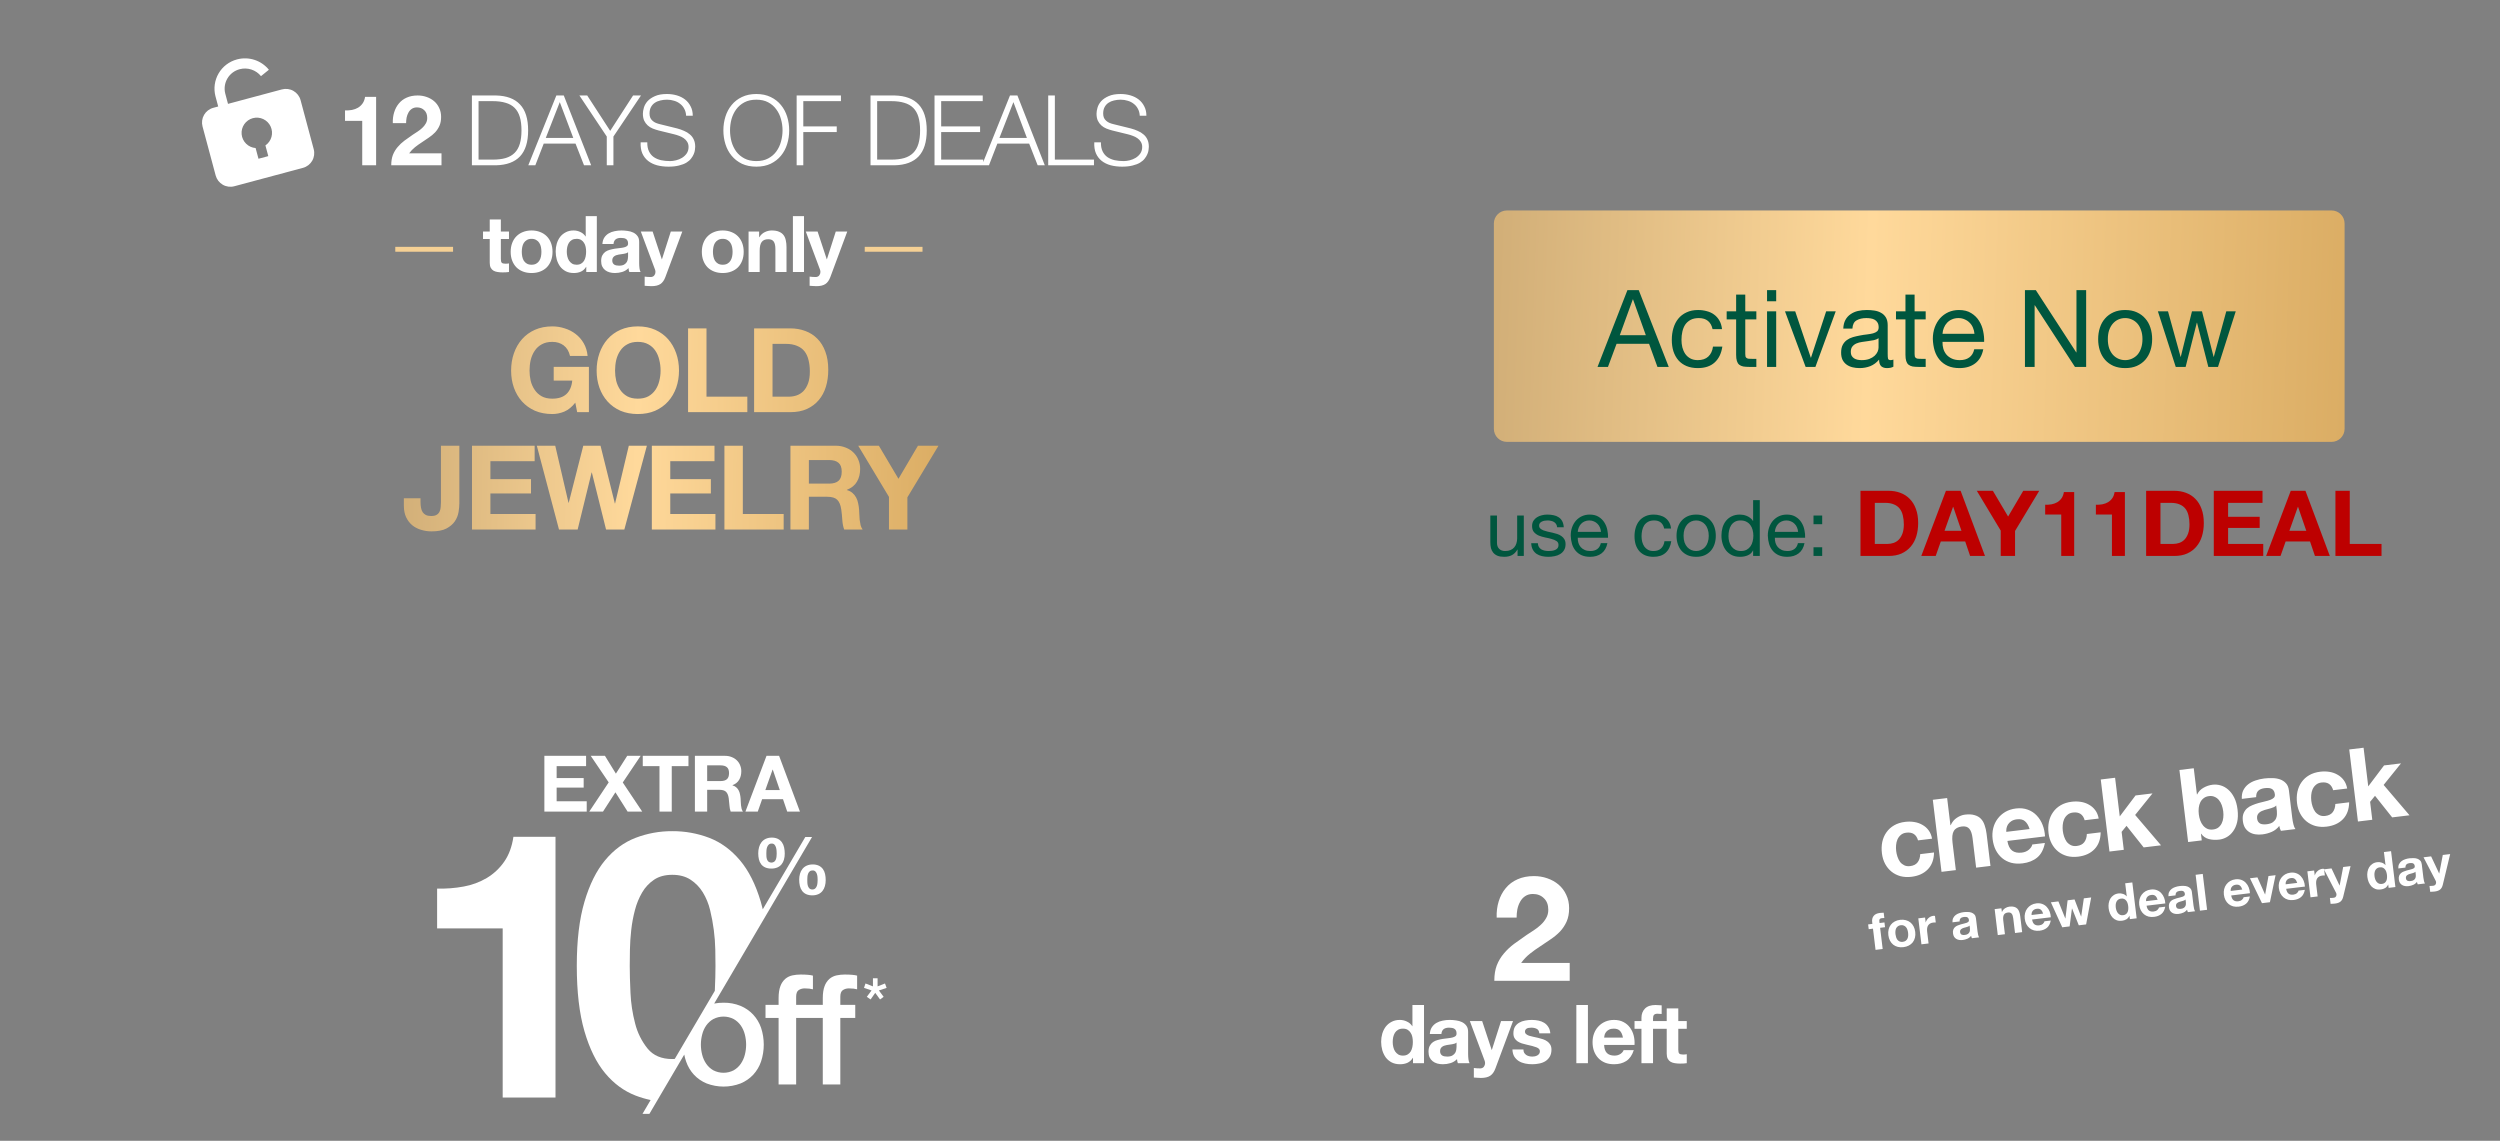 <svg width="767" height="350" viewBox="0 0 767 350" fill="none" xmlns="http://www.w3.org/2000/svg">
<rect x="0" y="0" width="767" height="350" fill="#808080" stroke="none"/>
<path d="M86.498 27.431L69.952 31.865L69.111 28.722C68.708 27.151 68.942 25.485 69.761 24.085C70.58 22.685 71.918 21.665 73.485 21.245L73.551 21.227C74.728 20.918 75.969 20.954 77.125 21.332C78.282 21.71 79.305 22.414 80.071 23.359L82.493 21.401C81.35 19.989 79.823 18.938 78.096 18.372C76.37 17.807 74.517 17.753 72.76 18.215L72.668 18.24C70.311 18.874 68.3 20.412 67.069 22.52C65.839 24.628 65.489 27.136 66.094 29.5L66.944 32.671L65.44 33.074C64.243 33.394 63.223 34.177 62.603 35.25C61.984 36.323 61.816 37.599 62.137 38.795L66.167 53.837C66.488 55.034 67.271 56.054 68.344 56.674C69.417 57.293 70.692 57.461 71.888 57.14L92.947 51.498C94.144 51.177 95.164 50.394 95.784 49.321C96.403 48.248 96.571 46.973 96.25 45.776L92.22 30.735C91.899 29.538 91.116 28.517 90.043 27.898C88.97 27.278 87.695 27.11 86.498 27.431ZM81.429 44.614L82.31 47.899L79.301 48.705L78.421 45.42C77.322 45.334 76.29 44.863 75.505 44.089C74.72 43.315 74.234 42.289 74.133 41.191C74.032 40.094 74.322 38.996 74.952 38.092C75.582 37.188 76.512 36.536 77.576 36.25C78.641 35.965 79.772 36.065 80.769 36.533C81.767 37.002 82.567 37.807 83.028 38.808C83.49 39.809 83.582 40.941 83.289 42.003C82.997 43.066 82.338 43.99 81.429 44.614Z" fill="white"/>
<path d="M115.392 50.711H111.132V37.091H105.852V33.881C106.592 33.901 107.302 33.851 107.982 33.731C108.682 33.591 109.302 33.361 109.842 33.041C110.402 32.701 110.872 32.261 111.252 31.721C111.632 31.181 111.882 30.511 112.002 29.711H115.392V50.711ZM120.512 37.781C120.472 36.581 120.612 35.471 120.932 34.451C121.252 33.411 121.732 32.511 122.372 31.751C123.012 30.971 123.812 30.371 124.772 29.951C125.752 29.511 126.872 29.291 128.132 29.291C129.092 29.291 130.002 29.441 130.862 29.741C131.742 30.041 132.512 30.471 133.172 31.031C133.832 31.591 134.352 32.281 134.732 33.101C135.132 33.921 135.332 34.841 135.332 35.861C135.332 36.921 135.162 37.831 134.822 38.591C134.482 39.351 134.032 40.031 133.472 40.631C132.912 41.211 132.272 41.741 131.552 42.221C130.852 42.701 130.142 43.181 129.422 43.661C128.702 44.121 128.002 44.621 127.322 45.161C126.642 45.701 126.042 46.331 125.522 47.051H135.452V50.711H120.032C120.032 49.491 120.202 48.431 120.542 47.531C120.902 46.631 121.382 45.831 121.982 45.131C122.582 44.411 123.282 43.751 124.082 43.151C124.902 42.551 125.762 41.941 126.662 41.321C127.122 41.001 127.612 40.681 128.132 40.361C128.652 40.021 129.122 39.651 129.542 39.251C129.982 38.851 130.342 38.401 130.622 37.901C130.922 37.401 131.072 36.831 131.072 36.191C131.072 35.171 130.772 34.381 130.172 33.821C129.592 33.241 128.842 32.951 127.922 32.951C127.302 32.951 126.772 33.101 126.332 33.401C125.912 33.681 125.572 34.061 125.312 34.541C125.052 35.001 124.862 35.521 124.742 36.101C124.642 36.661 124.592 37.221 124.592 37.781H120.512ZM144.781 29.291H152.191C155.451 29.371 157.901 30.291 159.541 32.051C161.201 33.791 162.031 36.441 162.031 40.001C162.031 43.561 161.201 46.221 159.541 47.981C157.901 49.721 155.451 50.631 152.191 50.711H144.781V29.291ZM146.821 48.971H151.171C152.711 48.971 154.031 48.811 155.131 48.491C156.251 48.151 157.171 47.621 157.891 46.901C158.611 46.181 159.141 45.251 159.481 44.111C159.821 42.971 159.991 41.601 159.991 40.001C159.991 38.401 159.821 37.031 159.481 35.891C159.141 34.751 158.611 33.821 157.891 33.101C157.171 32.381 156.251 31.861 155.131 31.541C154.031 31.201 152.711 31.031 151.171 31.031H146.821V48.971ZM167.448 42.311H175.878L171.738 31.331L167.448 42.311ZM170.688 29.291H172.968L181.368 50.711H179.178L176.568 44.051H166.818L164.238 50.711H162.078L170.688 29.291ZM186.158 41.891L177.758 29.291H180.158L187.208 40.151L194.228 29.291H196.658L188.198 41.891V50.711H186.158V41.891ZM198.588 43.661C198.568 44.761 198.738 45.681 199.098 46.421C199.458 47.161 199.948 47.751 200.568 48.191C201.208 48.631 201.958 48.951 202.818 49.151C203.678 49.331 204.598 49.421 205.578 49.421C206.138 49.421 206.748 49.341 207.408 49.181C208.068 49.021 208.678 48.771 209.238 48.431C209.818 48.071 210.298 47.621 210.678 47.081C211.058 46.521 211.248 45.851 211.248 45.071C211.248 44.471 211.108 43.951 210.828 43.511C210.568 43.071 210.218 42.701 209.778 42.401C209.358 42.101 208.888 41.861 208.368 41.681C207.848 41.481 207.338 41.321 206.838 41.201L202.068 40.031C201.448 39.871 200.838 39.671 200.238 39.431C199.658 39.191 199.148 38.871 198.708 38.471C198.268 38.071 197.908 37.581 197.628 37.001C197.368 36.421 197.238 35.711 197.238 34.871C197.238 34.351 197.338 33.741 197.538 33.041C197.738 32.341 198.108 31.681 198.648 31.061C199.208 30.441 199.968 29.921 200.928 29.501C201.888 29.061 203.118 28.841 204.618 28.841C205.678 28.841 206.688 28.981 207.648 29.261C208.608 29.541 209.448 29.961 210.168 30.521C210.888 31.081 211.458 31.781 211.878 32.621C212.318 33.441 212.538 34.401 212.538 35.501H210.498C210.458 34.681 210.268 33.971 209.928 33.371C209.608 32.751 209.178 32.241 208.638 31.841C208.118 31.421 207.508 31.111 206.808 30.911C206.128 30.691 205.408 30.581 204.648 30.581C203.948 30.581 203.268 30.661 202.608 30.821C201.968 30.961 201.398 31.201 200.898 31.541C200.418 31.861 200.028 32.291 199.728 32.831C199.428 33.371 199.278 34.041 199.278 34.841C199.278 35.341 199.358 35.781 199.518 36.161C199.698 36.521 199.938 36.831 200.238 37.091C200.538 37.351 200.878 37.561 201.258 37.721C201.658 37.881 202.078 38.011 202.518 38.111L207.738 39.401C208.498 39.601 209.208 39.851 209.868 40.151C210.548 40.431 211.138 40.791 211.638 41.231C212.158 41.651 212.558 42.171 212.838 42.791C213.138 43.411 213.288 44.161 213.288 45.041C213.288 45.281 213.258 45.601 213.198 46.001C213.158 46.401 213.038 46.831 212.838 47.291C212.658 47.731 212.388 48.181 212.028 48.641C211.688 49.101 211.208 49.521 210.588 49.901C209.988 50.261 209.238 50.551 208.338 50.771C207.438 51.011 206.358 51.131 205.098 51.131C203.838 51.131 202.668 50.991 201.588 50.711C200.508 50.411 199.588 49.961 198.828 49.361C198.068 48.761 197.478 47.991 197.058 47.051C196.658 46.111 196.488 44.981 196.548 43.661H198.588ZM223.974 40.001C223.974 41.161 224.124 42.311 224.424 43.451C224.744 44.571 225.224 45.581 225.864 46.481C226.524 47.361 227.364 48.071 228.384 48.611C229.404 49.151 230.624 49.421 232.044 49.421C233.464 49.421 234.674 49.151 235.674 48.611C236.694 48.071 237.524 47.361 238.164 46.481C238.824 45.581 239.304 44.571 239.604 43.451C239.924 42.311 240.084 41.161 240.084 40.001C240.084 38.821 239.924 37.671 239.604 36.551C239.304 35.431 238.824 34.431 238.164 33.551C237.524 32.651 236.694 31.931 235.674 31.391C234.674 30.851 233.464 30.581 232.044 30.581C230.624 30.581 229.404 30.851 228.384 31.391C227.364 31.931 226.524 32.651 225.864 33.551C225.224 34.431 224.744 35.431 224.424 36.551C224.124 37.671 223.974 38.821 223.974 40.001ZM221.934 40.001C221.934 38.521 222.144 37.111 222.564 35.771C222.984 34.431 223.614 33.251 224.454 32.231C225.294 31.191 226.344 30.371 227.604 29.771C228.884 29.151 230.364 28.841 232.044 28.841C233.724 28.841 235.194 29.151 236.454 29.771C237.714 30.371 238.764 31.191 239.604 32.231C240.444 33.251 241.074 34.431 241.494 35.771C241.914 37.111 242.124 38.521 242.124 40.001C242.124 41.481 241.914 42.891 241.494 44.231C241.074 45.571 240.444 46.751 239.604 47.771C238.764 48.791 237.714 49.611 236.454 50.231C235.194 50.831 233.724 51.131 232.044 51.131C230.364 51.131 228.884 50.831 227.604 50.231C226.344 49.611 225.294 48.791 224.454 47.771C223.614 46.751 222.984 45.571 222.564 44.231C222.144 42.891 221.934 41.481 221.934 40.001ZM244.411 29.291H258.001V31.031H246.451V38.771H256.711V40.511H246.451V50.711H244.411V29.291ZM267.073 29.291H274.483C277.743 29.371 280.193 30.291 281.833 32.051C283.493 33.791 284.323 36.441 284.323 40.001C284.323 43.561 283.493 46.221 281.833 47.981C280.193 49.721 277.743 50.631 274.483 50.711H267.073V29.291ZM269.113 48.971H273.463C275.003 48.971 276.323 48.811 277.423 48.491C278.543 48.151 279.463 47.621 280.183 46.901C280.903 46.181 281.433 45.251 281.773 44.111C282.113 42.971 282.283 41.601 282.283 40.001C282.283 38.401 282.113 37.031 281.773 35.891C281.433 34.751 280.903 33.821 280.183 33.101C279.463 32.381 278.543 31.861 277.423 31.541C276.323 31.201 275.003 31.031 273.463 31.031H269.113V48.971ZM286.711 29.291H301.501V31.031H288.751V38.771H300.691V40.511H288.751V48.971H301.651V50.711H286.711V29.291ZM306.624 42.311H315.054L310.914 31.331L306.624 42.311ZM309.864 29.291H312.144L320.544 50.711H318.354L315.744 44.051H305.994L303.414 50.711H301.254L309.864 29.291ZM321.59 29.291H323.63V48.971H335.63V50.711H321.59V29.291ZM337.764 43.661C337.744 44.761 337.914 45.681 338.274 46.421C338.634 47.161 339.124 47.751 339.744 48.191C340.384 48.631 341.134 48.951 341.994 49.151C342.854 49.331 343.774 49.421 344.754 49.421C345.314 49.421 345.924 49.341 346.584 49.181C347.244 49.021 347.854 48.771 348.414 48.431C348.994 48.071 349.474 47.621 349.854 47.081C350.234 46.521 350.424 45.851 350.424 45.071C350.424 44.471 350.284 43.951 350.004 43.511C349.744 43.071 349.394 42.701 348.954 42.401C348.534 42.101 348.064 41.861 347.544 41.681C347.024 41.481 346.514 41.321 346.014 41.201L341.244 40.031C340.624 39.871 340.014 39.671 339.414 39.431C338.834 39.191 338.324 38.871 337.884 38.471C337.444 38.071 337.084 37.581 336.804 37.001C336.544 36.421 336.414 35.711 336.414 34.871C336.414 34.351 336.514 33.741 336.714 33.041C336.914 32.341 337.284 31.681 337.824 31.061C338.384 30.441 339.144 29.921 340.104 29.501C341.064 29.061 342.294 28.841 343.794 28.841C344.854 28.841 345.864 28.981 346.824 29.261C347.784 29.541 348.624 29.961 349.344 30.521C350.064 31.081 350.634 31.781 351.054 32.621C351.494 33.441 351.714 34.401 351.714 35.501H349.674C349.634 34.681 349.444 33.971 349.104 33.371C348.784 32.751 348.354 32.241 347.814 31.841C347.294 31.421 346.684 31.111 345.984 30.911C345.304 30.691 344.584 30.581 343.824 30.581C343.124 30.581 342.444 30.661 341.784 30.821C341.144 30.961 340.574 31.201 340.074 31.541C339.594 31.861 339.204 32.291 338.904 32.831C338.604 33.371 338.454 34.041 338.454 34.841C338.454 35.341 338.534 35.781 338.694 36.161C338.874 36.521 339.114 36.831 339.414 37.091C339.714 37.351 340.054 37.561 340.434 37.721C340.834 37.881 341.254 38.011 341.694 38.111L346.914 39.401C347.674 39.601 348.384 39.851 349.044 40.151C349.724 40.431 350.314 40.791 350.814 41.231C351.334 41.651 351.734 42.171 352.014 42.791C352.314 43.411 352.464 44.161 352.464 45.041C352.464 45.281 352.434 45.601 352.374 46.001C352.334 46.401 352.214 46.831 352.014 47.291C351.834 47.731 351.564 48.181 351.204 48.641C350.864 49.101 350.384 49.521 349.764 49.901C349.164 50.261 348.414 50.551 347.514 50.771C346.614 51.011 345.534 51.131 344.274 51.131C343.014 51.131 341.844 50.991 340.764 50.711C339.684 50.411 338.764 49.961 338.004 49.361C337.244 48.761 336.654 47.991 336.234 47.051C335.834 46.111 335.664 44.981 335.724 43.661H337.764Z" fill="white"/>
<path d="M153.661 71.043H156.157V73.323H153.661V79.467C153.661 80.043 153.757 80.427 153.949 80.619C154.141 80.811 154.525 80.907 155.101 80.907C155.293 80.907 155.477 80.899 155.653 80.883C155.829 80.867 155.997 80.843 156.157 80.811V83.451C155.869 83.499 155.549 83.531 155.197 83.547C154.845 83.563 154.501 83.571 154.165 83.571C153.637 83.571 153.133 83.531 152.653 83.451C152.189 83.387 151.773 83.251 151.405 83.043C151.053 82.835 150.773 82.539 150.565 82.155C150.357 81.771 150.253 81.267 150.253 80.643V73.323H148.189V71.043H150.253V67.323H153.661V71.043ZM160.082 77.259C160.082 77.755 160.13 78.243 160.226 78.723C160.322 79.187 160.482 79.611 160.706 79.995C160.946 80.363 161.258 80.659 161.642 80.883C162.026 81.107 162.506 81.219 163.082 81.219C163.658 81.219 164.138 81.107 164.522 80.883C164.922 80.659 165.234 80.363 165.458 79.995C165.698 79.611 165.866 79.187 165.962 78.723C166.058 78.243 166.106 77.755 166.106 77.259C166.106 76.763 166.058 76.275 165.962 75.795C165.866 75.315 165.698 74.891 165.458 74.523C165.234 74.155 164.922 73.859 164.522 73.635C164.138 73.395 163.658 73.275 163.082 73.275C162.506 73.275 162.026 73.395 161.642 73.635C161.258 73.859 160.946 74.155 160.706 74.523C160.482 74.891 160.322 75.315 160.226 75.795C160.13 76.275 160.082 76.763 160.082 77.259ZM156.674 77.259C156.674 76.267 156.826 75.371 157.13 74.571C157.434 73.755 157.866 73.067 158.426 72.507C158.986 71.931 159.658 71.491 160.442 71.187C161.226 70.867 162.106 70.707 163.082 70.707C164.058 70.707 164.938 70.867 165.722 71.187C166.522 71.491 167.202 71.931 167.762 72.507C168.322 73.067 168.754 73.755 169.058 74.571C169.362 75.371 169.514 76.267 169.514 77.259C169.514 78.251 169.362 79.147 169.058 79.947C168.754 80.747 168.322 81.435 167.762 82.011C167.202 82.571 166.522 83.003 165.722 83.307C164.938 83.611 164.058 83.763 163.082 83.763C162.106 83.763 161.226 83.611 160.442 83.307C159.658 83.003 158.986 82.571 158.426 82.011C157.866 81.435 157.434 80.747 157.13 79.947C156.826 79.147 156.674 78.251 156.674 77.259ZM179.818 77.211C179.818 76.699 179.77 76.211 179.674 75.747C179.578 75.267 179.41 74.851 179.17 74.499C178.946 74.131 178.65 73.835 178.282 73.611C177.914 73.387 177.45 73.275 176.89 73.275C176.33 73.275 175.858 73.387 175.474 73.611C175.09 73.835 174.778 74.131 174.538 74.499C174.314 74.867 174.146 75.291 174.034 75.771C173.938 76.235 173.89 76.723 173.89 77.235C173.89 77.715 173.946 78.195 174.058 78.675C174.17 79.155 174.346 79.587 174.586 79.971C174.842 80.339 175.154 80.643 175.522 80.883C175.906 81.107 176.362 81.219 176.89 81.219C177.45 81.219 177.914 81.107 178.282 80.883C178.666 80.659 178.97 80.363 179.194 79.995C179.418 79.611 179.578 79.179 179.674 78.699C179.77 78.219 179.818 77.723 179.818 77.211ZM179.866 81.867H179.818C179.418 82.539 178.89 83.027 178.234 83.331C177.594 83.619 176.866 83.763 176.05 83.763C175.122 83.763 174.306 83.587 173.602 83.235C172.898 82.867 172.314 82.379 171.85 81.771C171.402 81.147 171.058 80.435 170.818 79.635C170.594 78.835 170.482 78.003 170.482 77.139C170.482 76.307 170.594 75.507 170.818 74.739C171.058 73.955 171.402 73.267 171.85 72.675C172.314 72.083 172.89 71.611 173.578 71.259C174.266 70.891 175.066 70.707 175.978 70.707C176.714 70.707 177.41 70.867 178.066 71.187C178.738 71.491 179.266 71.947 179.65 72.555H179.698V66.315H183.106V83.451H179.866V81.867ZM184.818 74.859C184.866 74.059 185.066 73.395 185.418 72.867C185.77 72.339 186.218 71.915 186.762 71.595C187.306 71.275 187.914 71.051 188.586 70.923C189.274 70.779 189.962 70.707 190.65 70.707C191.274 70.707 191.906 70.755 192.546 70.851C193.186 70.931 193.77 71.099 194.298 71.355C194.826 71.611 195.258 71.971 195.594 72.435C195.93 72.883 196.098 73.483 196.098 74.235V80.691C196.098 81.251 196.13 81.787 196.194 82.299C196.258 82.811 196.37 83.195 196.53 83.451H193.074C193.01 83.259 192.954 83.067 192.906 82.875C192.874 82.667 192.85 82.459 192.834 82.251C192.29 82.811 191.65 83.203 190.914 83.427C190.178 83.651 189.426 83.763 188.658 83.763C188.066 83.763 187.514 83.691 187.002 83.547C186.49 83.403 186.042 83.179 185.658 82.875C185.274 82.571 184.97 82.187 184.746 81.723C184.538 81.259 184.434 80.707 184.434 80.067C184.434 79.363 184.554 78.787 184.794 78.339C185.05 77.875 185.37 77.507 185.754 77.235C186.154 76.963 186.602 76.763 187.098 76.635C187.61 76.491 188.122 76.379 188.634 76.299C189.146 76.219 189.65 76.155 190.146 76.107C190.642 76.059 191.082 75.987 191.466 75.891C191.85 75.795 192.154 75.659 192.378 75.483C192.602 75.291 192.706 75.019 192.69 74.667C192.69 74.299 192.626 74.011 192.498 73.803C192.386 73.579 192.226 73.411 192.018 73.299C191.826 73.171 191.594 73.091 191.322 73.059C191.066 73.011 190.786 72.987 190.482 72.987C189.81 72.987 189.282 73.131 188.898 73.419C188.514 73.707 188.29 74.187 188.226 74.859H184.818ZM192.69 77.379C192.546 77.507 192.362 77.611 192.138 77.691C191.93 77.755 191.698 77.811 191.442 77.859C191.202 77.907 190.946 77.947 190.674 77.979C190.402 78.011 190.13 78.051 189.858 78.099C189.602 78.147 189.346 78.211 189.09 78.291C188.85 78.371 188.634 78.483 188.442 78.627C188.266 78.755 188.122 78.923 188.01 79.131C187.898 79.339 187.842 79.603 187.842 79.923C187.842 80.227 187.898 80.483 188.01 80.691C188.122 80.899 188.274 81.067 188.466 81.195C188.658 81.307 188.882 81.387 189.138 81.435C189.394 81.483 189.658 81.507 189.93 81.507C190.602 81.507 191.122 81.395 191.49 81.171C191.858 80.947 192.13 80.683 192.306 80.379C192.482 80.059 192.586 79.739 192.618 79.419C192.666 79.099 192.69 78.843 192.69 78.651V77.379ZM204.143 84.987C203.775 85.995 203.263 86.715 202.607 87.147C201.951 87.579 201.039 87.795 199.871 87.795C199.519 87.795 199.167 87.779 198.815 87.747C198.479 87.731 198.135 87.707 197.783 87.675V84.867C198.103 84.899 198.431 84.931 198.767 84.963C199.103 84.995 199.439 85.003 199.775 84.987C200.223 84.939 200.551 84.763 200.759 84.459C200.983 84.155 201.095 83.819 201.095 83.451C201.095 83.179 201.047 82.923 200.951 82.683L196.607 71.043H200.231L203.039 79.539H203.087L205.799 71.043H209.327L204.143 84.987ZM218.732 77.259C218.732 77.755 218.78 78.243 218.876 78.723C218.972 79.187 219.132 79.611 219.356 79.995C219.596 80.363 219.908 80.659 220.292 80.883C220.676 81.107 221.156 81.219 221.732 81.219C222.308 81.219 222.788 81.107 223.172 80.883C223.572 80.659 223.884 80.363 224.108 79.995C224.348 79.611 224.516 79.187 224.612 78.723C224.708 78.243 224.756 77.755 224.756 77.259C224.756 76.763 224.708 76.275 224.612 75.795C224.516 75.315 224.348 74.891 224.108 74.523C223.884 74.155 223.572 73.859 223.172 73.635C222.788 73.395 222.308 73.275 221.732 73.275C221.156 73.275 220.676 73.395 220.292 73.635C219.908 73.859 219.596 74.155 219.356 74.523C219.132 74.891 218.972 75.315 218.876 75.795C218.78 76.275 218.732 76.763 218.732 77.259ZM215.324 77.259C215.324 76.267 215.476 75.371 215.78 74.571C216.084 73.755 216.516 73.067 217.076 72.507C217.636 71.931 218.308 71.491 219.092 71.187C219.876 70.867 220.756 70.707 221.732 70.707C222.708 70.707 223.588 70.867 224.372 71.187C225.172 71.491 225.852 71.931 226.412 72.507C226.972 73.067 227.404 73.755 227.708 74.571C228.012 75.371 228.164 76.267 228.164 77.259C228.164 78.251 228.012 79.147 227.708 79.947C227.404 80.747 226.972 81.435 226.412 82.011C225.852 82.571 225.172 83.003 224.372 83.307C223.588 83.611 222.708 83.763 221.732 83.763C220.756 83.763 219.876 83.611 219.092 83.307C218.308 83.003 217.636 82.571 217.076 82.011C216.516 81.435 216.084 80.747 215.78 79.947C215.476 79.147 215.324 78.251 215.324 77.259ZM229.66 71.043H232.9V72.771H232.972C233.404 72.051 233.964 71.531 234.652 71.211C235.34 70.875 236.044 70.707 236.764 70.707C237.676 70.707 238.42 70.835 238.996 71.091C239.588 71.331 240.052 71.675 240.388 72.123C240.724 72.555 240.956 73.091 241.084 73.731C241.228 74.355 241.3 75.051 241.3 75.819V83.451H237.892V76.443C237.892 75.419 237.732 74.659 237.412 74.163C237.092 73.651 236.524 73.395 235.708 73.395C234.78 73.395 234.108 73.675 233.692 74.235C233.276 74.779 233.068 75.683 233.068 76.947V83.451H229.66V71.043ZM243.263 66.315H246.671V83.451H243.263V66.315ZM254.754 84.987C254.386 85.995 253.874 86.715 253.218 87.147C252.562 87.579 251.65 87.795 250.482 87.795C250.13 87.795 249.778 87.779 249.426 87.747C249.09 87.731 248.746 87.707 248.394 87.675V84.867C248.714 84.899 249.042 84.931 249.378 84.963C249.714 84.995 250.05 85.003 250.386 84.987C250.834 84.939 251.162 84.763 251.37 84.459C251.594 84.155 251.706 83.819 251.706 83.451C251.706 83.179 251.658 82.923 251.562 82.683L247.218 71.043H250.842L253.65 79.539H253.698L256.41 71.043H259.938L254.754 84.987Z" fill="white"/>
<rect x="121.271" y="75.732" width="17.729" height="1.5" fill="#F5D094"/>
<rect x="265.297" y="75.732" width="17.729" height="1.5" fill="#F5D094"/>
<path d="M176.5 123.535C175.492 124.831 174.376 125.743 173.152 126.271C171.928 126.775 170.692 127.027 169.444 127.027C167.476 127.027 165.7 126.691 164.116 126.019C162.556 125.323 161.236 124.375 160.156 123.175C159.076 121.975 158.248 120.571 157.672 118.963C157.096 117.331 156.808 115.579 156.808 113.707C156.808 111.787 157.096 110.011 157.672 108.379C158.248 106.723 159.076 105.283 160.156 104.059C161.236 102.835 162.556 101.875 164.116 101.179C165.7 100.483 167.476 100.135 169.444 100.135C170.764 100.135 172.036 100.339 173.26 100.747C174.508 101.131 175.624 101.707 176.608 102.475C177.616 103.243 178.444 104.191 179.092 105.319C179.74 106.447 180.136 107.743 180.28 109.207H174.88C174.544 107.767 173.896 106.687 172.936 105.967C171.976 105.247 170.812 104.887 169.444 104.887C168.172 104.887 167.092 105.139 166.204 105.643C165.316 106.123 164.596 106.783 164.044 107.623C163.492 108.439 163.084 109.375 162.82 110.431C162.58 111.487 162.46 112.579 162.46 113.707C162.46 114.787 162.58 115.843 162.82 116.875C163.084 117.883 163.492 118.795 164.044 119.611C164.596 120.427 165.316 121.087 166.204 121.591C167.092 122.071 168.172 122.311 169.444 122.311C171.316 122.311 172.756 121.843 173.764 120.907C174.796 119.947 175.396 118.567 175.564 116.767H169.876V112.555H180.676V126.451H177.076L176.5 123.535ZM188.697 113.707C188.697 114.787 188.817 115.843 189.057 116.875C189.321 117.883 189.729 118.795 190.281 119.611C190.833 120.427 191.553 121.087 192.441 121.591C193.329 122.071 194.409 122.311 195.681 122.311C196.953 122.311 198.033 122.071 198.921 121.591C199.809 121.087 200.529 120.427 201.081 119.611C201.633 118.795 202.029 117.883 202.269 116.875C202.533 115.843 202.665 114.787 202.665 113.707C202.665 112.579 202.533 111.487 202.269 110.431C202.029 109.375 201.633 108.439 201.081 107.623C200.529 106.783 199.809 106.123 198.921 105.643C198.033 105.139 196.953 104.887 195.681 104.887C194.409 104.887 193.329 105.139 192.441 105.643C191.553 106.123 190.833 106.783 190.281 107.623C189.729 108.439 189.321 109.375 189.057 110.431C188.817 111.487 188.697 112.579 188.697 113.707ZM183.045 113.707C183.045 111.787 183.333 110.011 183.909 108.379C184.485 106.723 185.313 105.283 186.393 104.059C187.473 102.835 188.793 101.875 190.353 101.179C191.937 100.483 193.713 100.135 195.681 100.135C197.673 100.135 199.449 100.483 201.009 101.179C202.569 101.875 203.889 102.835 204.969 104.059C206.049 105.283 206.877 106.723 207.453 108.379C208.029 110.011 208.317 111.787 208.317 113.707C208.317 115.579 208.029 117.331 207.453 118.963C206.877 120.571 206.049 121.975 204.969 123.175C203.889 124.375 202.569 125.323 201.009 126.019C199.449 126.691 197.673 127.027 195.681 127.027C193.713 127.027 191.937 126.691 190.353 126.019C188.793 125.323 187.473 124.375 186.393 123.175C185.313 121.975 184.485 120.571 183.909 118.963C183.333 117.331 183.045 115.579 183.045 113.707ZM211.1 100.747H216.752V121.699H229.28V126.451H211.1V100.747ZM237.012 121.699H242.052C242.868 121.699 243.66 121.567 244.428 121.303C245.196 121.039 245.88 120.607 246.48 120.007C247.08 119.383 247.56 118.579 247.92 117.595C248.28 116.611 248.46 115.411 248.46 113.995C248.46 112.699 248.328 111.535 248.064 110.503C247.824 109.447 247.416 108.547 246.84 107.803C246.264 107.059 245.496 106.495 244.536 106.111C243.6 105.703 242.436 105.499 241.044 105.499H237.012V121.699ZM231.36 100.747H242.448C244.104 100.747 245.64 101.011 247.056 101.539C248.496 102.067 249.732 102.859 250.764 103.915C251.82 104.971 252.636 106.291 253.212 107.875C253.812 109.459 254.112 111.319 254.112 113.455C254.112 115.327 253.872 117.055 253.392 118.639C252.912 120.223 252.18 121.591 251.196 122.743C250.236 123.895 249.024 124.807 247.56 125.479C246.12 126.127 244.416 126.451 242.448 126.451H231.36V100.747ZM140.93 154.351C140.93 155.191 140.846 156.115 140.678 157.123C140.51 158.131 140.126 159.079 139.526 159.967C138.926 160.831 138.062 161.563 136.934 162.163C135.806 162.739 134.282 163.027 132.362 163.027C131.282 163.027 130.238 162.871 129.23 162.559C128.222 162.271 127.322 161.815 126.53 161.191C125.738 160.543 125.102 159.727 124.622 158.743C124.142 157.735 123.902 156.523 123.902 155.107V152.875H129.014V154.027C129.014 154.651 129.062 155.227 129.158 155.755C129.254 156.283 129.422 156.739 129.662 157.123C129.902 157.483 130.226 157.771 130.634 157.987C131.066 158.203 131.618 158.311 132.29 158.311C133.034 158.311 133.61 158.179 134.018 157.915C134.426 157.651 134.714 157.315 134.882 156.907C135.074 156.475 135.182 156.019 135.206 155.539C135.254 155.035 135.278 154.555 135.278 154.099V136.747H140.93V154.351ZM144.806 136.747H164.03V141.499H150.458V147.007H162.914V151.399H150.458V157.699H164.318V162.451H144.806V136.747ZM191.55 162.451H185.934L181.578 144.955H181.506L177.222 162.451H171.498L164.694 136.747H170.346L174.414 154.243H174.486L178.95 136.747H184.242L188.634 154.459H188.706L192.918 136.747H198.462L191.55 162.451ZM199.986 136.747H219.21V141.499H205.638V147.007H218.094V151.399H205.638V157.699H219.498V162.451H199.986V136.747ZM222.25 136.747H227.902V157.699H240.43V162.451H222.25V136.747ZM248.162 148.375H254.354C255.65 148.375 256.622 148.087 257.27 147.511C257.918 146.935 258.242 145.999 258.242 144.703C258.242 143.455 257.918 142.555 257.27 142.003C256.622 141.427 255.65 141.139 254.354 141.139H248.162V148.375ZM242.51 136.747H256.37C257.522 136.747 258.554 136.939 259.466 137.323C260.402 137.683 261.194 138.187 261.842 138.835C262.514 139.483 263.018 140.239 263.354 141.103C263.714 141.943 263.894 142.855 263.894 143.839C263.894 145.351 263.57 146.659 262.922 147.763C262.298 148.867 261.266 149.707 259.826 150.283V150.355C260.522 150.547 261.098 150.847 261.554 151.255C262.01 151.639 262.382 152.107 262.67 152.659C262.958 153.187 263.162 153.775 263.282 154.423C263.426 155.071 263.522 155.719 263.57 156.367C263.594 156.775 263.618 157.255 263.642 157.807C263.666 158.359 263.702 158.923 263.75 159.499C263.822 160.075 263.918 160.627 264.038 161.155C264.182 161.659 264.386 162.091 264.65 162.451H258.998C258.686 161.635 258.494 160.663 258.422 159.535C258.35 158.407 258.242 157.327 258.098 156.295C257.906 154.951 257.498 153.967 256.874 153.343C256.25 152.719 255.23 152.407 253.814 152.407H248.162V162.451H242.51V136.747ZM272.734 152.443L263.302 136.747H269.638L275.65 146.899L281.626 136.747H287.926L278.386 152.587V162.451H272.734V152.443Z" fill="url(#paint0_linear_40168_5286)"/>
<path d="M154.224 336.716V284.839H134.105V272.615C136.843 272.699 139.583 272.488 142.276 271.987C144.774 271.54 147.173 270.65 149.36 269.36C151.462 268.097 153.273 266.402 154.673 264.388C156.119 262.332 157.066 259.78 157.516 256.732H170.427V336.719L154.224 336.716Z" fill="white"/>
<path d="M257.809 305.79V308.291H262.391V312.305H257.809V332.708H252.428V312.305H244.258V332.708H238.873V312.305H234.859V308.291H238.873V306.262C238.873 304.721 239.063 303.469 239.442 302.506C239.748 301.65 240.269 300.887 240.954 300.289C241.575 299.772 242.313 299.415 243.103 299.249C243.933 299.073 244.779 298.986 245.628 298.99C247.36 298.99 248.619 299.1 249.406 299.32V303.521C249.042 303.424 248.671 303.353 248.297 303.311C247.835 303.259 247.369 303.236 246.904 303.24C246.244 303.222 245.594 303.403 245.039 303.76C244.52 304.107 244.26 304.783 244.26 305.79V308.291H252.43V306.262C252.43 304.721 252.62 303.469 252.999 302.506C253.305 301.651 253.825 300.888 254.508 300.289C255.13 299.773 255.867 299.416 256.657 299.249C257.488 299.073 258.336 298.986 259.185 298.99C260.917 298.99 262.176 299.1 262.963 299.32V303.521C262.599 303.424 262.228 303.353 261.854 303.311C261.392 303.259 260.927 303.236 260.461 303.24C259.801 303.222 259.15 303.403 258.593 303.76C258.07 304.107 257.809 304.786 257.809 305.79Z" fill="white"/>
<path d="M231.062 311.267C229.977 310.112 228.657 309.201 227.19 308.598C225.533 307.928 223.758 307.6 221.971 307.631C221.012 307.626 220.054 307.713 219.111 307.89L249.139 256.786H247.07L234.019 278.977C233.831 278.189 233.629 277.422 233.413 276.682C231.848 271.376 229.712 267.123 227.006 263.924C224.299 260.725 221.172 258.437 217.625 257.059C213.991 255.671 210.129 254.973 206.239 255.001C202.388 254.979 198.566 255.678 194.971 257.059C191.423 258.431 188.314 260.719 185.644 263.924C182.973 267.129 180.861 271.382 179.307 276.682C177.742 281.989 176.959 288.527 176.959 296.297C176.959 304.306 177.742 311 179.307 316.379C180.873 321.757 182.988 326.048 185.655 329.251C188.323 332.453 191.432 334.742 194.982 336.116C196.486 336.697 198.035 337.155 199.613 337.486L197.114 341.736H199.235L209.929 323.542C210.062 324.264 210.252 324.974 210.498 325.666C211.009 327.173 211.829 328.556 212.906 329.728C213.992 330.884 215.313 331.795 216.78 332.397C220.139 333.686 223.857 333.686 227.216 332.397C228.682 331.794 230.002 330.884 231.088 329.728C232.164 328.556 232.985 327.173 233.496 325.666C234.599 322.307 234.599 318.683 233.496 315.324C232.976 313.817 232.147 312.435 231.062 311.267ZM206.236 324.913C202.956 324.913 200.439 323.845 198.686 321.709C196.864 319.443 195.557 316.809 194.854 313.988C194.048 310.92 193.571 307.775 193.433 304.607C193.279 301.366 193.203 298.601 193.205 296.312C193.205 294.94 193.224 293.28 193.262 291.334C193.3 289.388 193.434 287.385 193.663 285.327C193.89 283.262 194.27 281.216 194.8 279.207C195.286 277.3 196.037 275.47 197.032 273.771C197.942 272.214 199.194 270.884 200.693 269.88C202.181 268.89 204.03 268.395 206.242 268.393C208.454 268.391 210.323 268.887 211.851 269.88C213.383 270.88 214.673 272.209 215.626 273.771C216.65 275.455 217.403 277.289 217.858 279.207C218.35 281.224 218.729 283.268 218.995 285.327C219.256 287.32 219.409 289.325 219.452 291.334C219.49 293.278 219.509 294.938 219.509 296.312C219.509 298.455 219.442 301.014 219.307 303.987L207.015 324.884C206.762 324.901 206.501 324.91 206.236 324.91V324.913ZM228.512 323.619C228.261 324.606 227.837 325.542 227.261 326.382C226.697 327.201 225.954 327.881 225.09 328.372C224.126 328.869 223.057 329.128 221.972 329.128C220.888 329.128 219.819 328.869 218.855 328.372C217.99 327.883 217.247 327.202 216.684 326.382C216.105 325.543 215.682 324.607 215.433 323.619C214.895 321.569 214.895 319.415 215.433 317.365C215.675 316.375 216.099 315.438 216.684 314.602C217.254 313.796 217.995 313.127 218.855 312.643C219.819 312.146 220.888 311.887 221.972 311.887C223.057 311.887 224.126 312.146 225.09 312.643C225.949 313.129 226.69 313.798 227.261 314.602C227.844 315.439 228.268 316.375 228.512 317.365C229.046 319.416 229.046 321.569 228.512 323.619Z" fill="white"/>
<path d="M240.566 259.998C240.451 259.435 240.224 258.902 239.898 258.429C239.579 257.981 239.157 257.618 238.667 257.368C238.074 257.09 237.423 256.956 236.768 256.979C236.131 256.964 235.498 257.093 234.918 257.357C234.413 257.597 233.971 257.952 233.627 258.392C233.277 258.849 233.021 259.37 232.874 259.927C232.707 260.537 232.625 261.168 232.629 261.8C232.624 262.427 232.694 263.052 232.837 263.662C232.956 264.201 233.188 264.708 233.519 265.149C233.846 265.571 234.273 265.905 234.761 266.121C235.356 266.374 235.999 266.496 236.646 266.477C237.28 266.492 237.91 266.376 238.497 266.135C238.992 265.925 239.431 265.6 239.776 265.186C240.119 264.758 240.372 264.265 240.518 263.736C240.686 263.138 240.768 262.518 240.762 261.897C240.765 261.259 240.699 260.622 240.566 259.998ZM238.241 262.738C238.219 263.046 238.154 263.35 238.047 263.64C237.948 263.916 237.78 264.163 237.558 264.356C237.299 264.546 236.986 264.648 236.664 264.648C236.343 264.648 236.03 264.546 235.77 264.356C235.558 264.16 235.399 263.913 235.307 263.64C235.208 263.345 235.151 263.038 235.136 262.727C235.136 262.4 235.114 262.11 235.114 261.849C235.114 261.587 235.114 261.257 235.151 260.899C235.17 260.558 235.239 260.222 235.355 259.901C235.461 259.607 235.632 259.341 235.856 259.122C236.106 258.9 236.434 258.787 236.768 258.807C236.927 258.797 237.085 258.822 237.233 258.881C237.38 258.94 237.513 259.031 237.621 259.148C237.83 259.387 237.983 259.67 238.07 259.975C238.168 260.304 238.229 260.642 238.252 260.984C238.278 261.334 238.289 261.63 238.289 261.874C238.289 262.119 238.266 262.429 238.241 262.738ZM253.128 268.14C253.016 267.591 252.788 267.073 252.46 266.619C252.138 266.183 251.716 265.832 251.229 265.595C250.634 265.323 249.984 265.194 249.33 265.217C248.694 265.202 248.062 265.327 247.48 265.584C246.979 265.812 246.538 266.154 246.192 266.582C245.841 267.02 245.584 267.525 245.436 268.066C245.269 268.668 245.186 269.291 245.191 269.916C245.188 270.548 245.258 271.177 245.399 271.793C245.522 272.34 245.754 272.857 246.081 273.313C246.404 273.749 246.831 274.096 247.323 274.323C247.916 274.584 248.56 274.709 249.208 274.689C249.843 274.705 250.474 274.584 251.059 274.334C251.559 274.115 251.998 273.778 252.338 273.35C252.68 272.908 252.932 272.403 253.08 271.864C253.247 271.261 253.329 270.638 253.324 270.013C253.329 269.38 253.263 268.749 253.128 268.131V268.14ZM250.803 270.854C250.781 271.178 250.716 271.498 250.61 271.804C250.51 272.095 250.344 272.358 250.123 272.571C249.88 272.79 249.56 272.904 249.234 272.887C249.07 272.898 248.906 272.875 248.751 272.821C248.596 272.767 248.454 272.682 248.332 272.571C248.12 272.355 247.961 272.093 247.869 271.804C247.771 271.492 247.713 271.169 247.698 270.843C247.684 270.502 247.676 270.201 247.676 269.942C247.676 269.683 247.676 269.356 247.713 269.015C247.733 268.69 247.803 268.37 247.92 268.066C248.024 267.785 248.195 267.535 248.418 267.335C248.676 267.131 249.001 267.03 249.33 267.051C249.488 267.041 249.646 267.065 249.793 267.122C249.94 267.179 250.073 267.267 250.183 267.381C250.388 267.604 250.541 267.87 250.632 268.159C250.731 268.467 250.792 268.786 250.814 269.109C250.84 269.442 250.851 269.732 250.851 269.962C250.851 270.192 250.828 270.513 250.803 270.846V270.854Z" fill="white"/>
<path d="M265.074 303.081L265.532 301.727L267.82 302.623V300.127H269.242V302.623L271.516 301.727L272.016 303.081L269.645 303.871L271.101 305.824L269.998 306.634L268.522 304.599L267.101 306.634L265.936 305.824L267.391 303.871L265.074 303.081Z" fill="white"/>
<path d="M167.013 231.888H179.812V235.052H170.776V238.719H179.069V241.644H170.776V245.838H180.004V249.002H167.013V231.888ZM186.749 240.038L181.237 231.888H185.599L188.955 237.353L192.43 231.888H196.553L191.064 240.062L197.032 249.002H192.55L188.811 243.082L185 249.002H180.781L186.749 240.038ZM202.329 235.052H197.2V231.888H211.221V235.052H206.092V249.002H202.329V235.052ZM216.958 239.63H221.08C221.943 239.63 222.59 239.438 223.022 239.055C223.453 238.671 223.669 238.048 223.669 237.185C223.669 236.355 223.453 235.755 223.022 235.388C222.59 235.004 221.943 234.813 221.08 234.813H216.958V239.63ZM213.194 231.888H222.422C223.189 231.888 223.876 232.016 224.484 232.272C225.107 232.512 225.634 232.847 226.066 233.279C226.513 233.71 226.849 234.213 227.072 234.789C227.312 235.348 227.432 235.955 227.432 236.61C227.432 237.617 227.216 238.488 226.785 239.223C226.369 239.958 225.682 240.517 224.723 240.901V240.949C225.187 241.076 225.57 241.276 225.874 241.548C226.177 241.803 226.425 242.115 226.617 242.483C226.809 242.834 226.944 243.226 227.024 243.657C227.12 244.088 227.184 244.52 227.216 244.951C227.232 245.223 227.248 245.542 227.264 245.91C227.28 246.278 227.304 246.653 227.336 247.037C227.384 247.42 227.448 247.788 227.528 248.139C227.624 248.475 227.759 248.762 227.935 249.002H224.172C223.964 248.459 223.837 247.812 223.789 247.06C223.741 246.309 223.669 245.59 223.573 244.903C223.445 244.008 223.173 243.353 222.758 242.938C222.342 242.522 221.663 242.315 220.721 242.315H216.958V249.002H213.194V231.888ZM234.806 242.387H239.241L237.083 236.107H237.036L234.806 242.387ZM235.166 231.888H239.025L245.425 249.002H241.518L240.223 245.191H233.824L232.482 249.002H228.694L235.166 231.888Z" fill="white"/>
<path d="M467.505 170.568H465.585V168.6H465.537C465.105 169.368 464.553 169.936 463.881 170.304C463.209 170.656 462.417 170.832 461.505 170.832C460.689 170.832 460.009 170.728 459.465 170.52C458.921 170.296 458.481 169.984 458.145 169.584C457.809 169.184 457.569 168.712 457.425 168.168C457.297 167.608 457.233 166.992 457.233 166.32V158.16H459.273V166.56C459.273 167.328 459.497 167.936 459.945 168.384C460.393 168.832 461.009 169.056 461.793 169.056C462.417 169.056 462.953 168.96 463.401 168.768C463.865 168.576 464.249 168.304 464.553 167.952C464.857 167.6 465.081 167.192 465.225 166.728C465.385 166.248 465.465 165.728 465.465 165.168V158.16H467.505V170.568ZM471.817 166.656C471.833 167.104 471.937 167.488 472.129 167.808C472.321 168.112 472.569 168.36 472.873 168.552C473.193 168.728 473.545 168.856 473.929 168.936C474.329 169.016 474.737 169.056 475.153 169.056C475.473 169.056 475.809 169.032 476.161 168.984C476.513 168.936 476.833 168.848 477.121 168.72C477.425 168.592 477.673 168.408 477.865 168.168C478.057 167.912 478.153 167.592 478.153 167.208C478.153 166.68 477.953 166.28 477.553 166.008C477.153 165.736 476.649 165.52 476.041 165.36C475.449 165.184 474.801 165.032 474.097 164.904C473.393 164.76 472.737 164.568 472.129 164.328C471.537 164.072 471.041 163.72 470.641 163.272C470.241 162.824 470.041 162.2 470.041 161.4C470.041 160.776 470.177 160.24 470.449 159.792C470.737 159.344 471.097 158.984 471.529 158.712C471.977 158.424 472.473 158.216 473.017 158.088C473.577 157.944 474.129 157.872 474.673 157.872C475.377 157.872 476.025 157.936 476.617 158.064C477.209 158.176 477.729 158.384 478.177 158.688C478.641 158.976 479.009 159.376 479.281 159.888C479.553 160.384 479.713 161.008 479.761 161.76H477.721C477.689 161.36 477.585 161.032 477.409 160.776C477.233 160.504 477.009 160.288 476.737 160.128C476.465 159.968 476.161 159.856 475.825 159.792C475.505 159.712 475.177 159.672 474.841 159.672C474.537 159.672 474.225 159.696 473.905 159.744C473.601 159.792 473.321 159.88 473.065 160.008C472.809 160.12 472.601 160.28 472.441 160.488C472.281 160.68 472.201 160.936 472.201 161.256C472.201 161.608 472.321 161.904 472.561 162.144C472.817 162.368 473.137 162.56 473.521 162.72C473.905 162.864 474.337 162.992 474.817 163.104C475.297 163.2 475.777 163.304 476.257 163.416C476.769 163.528 477.265 163.664 477.745 163.824C478.241 163.984 478.673 164.2 479.041 164.472C479.425 164.728 479.729 165.056 479.953 165.456C480.193 165.856 480.313 166.352 480.313 166.944C480.313 167.696 480.153 168.32 479.833 168.816C479.529 169.312 479.121 169.712 478.609 170.016C478.113 170.32 477.545 170.528 476.905 170.64C476.281 170.768 475.657 170.832 475.033 170.832C474.345 170.832 473.689 170.76 473.065 170.616C472.441 170.472 471.889 170.24 471.409 169.92C470.929 169.584 470.545 169.152 470.257 168.624C469.969 168.08 469.809 167.424 469.777 166.656H471.817ZM491.185 163.176C491.153 162.696 491.041 162.24 490.849 161.808C490.673 161.376 490.425 161.008 490.105 160.704C489.801 160.384 489.433 160.136 489.001 159.96C488.585 159.768 488.121 159.672 487.609 159.672C487.081 159.672 486.601 159.768 486.169 159.96C485.753 160.136 485.393 160.384 485.089 160.704C484.785 161.024 484.545 161.4 484.369 161.832C484.193 162.248 484.089 162.696 484.057 163.176H491.185ZM493.153 166.632C492.881 168.024 492.281 169.072 491.353 169.776C490.425 170.48 489.257 170.832 487.849 170.832C486.857 170.832 485.993 170.672 485.257 170.352C484.537 170.032 483.929 169.584 483.433 169.008C482.937 168.432 482.561 167.744 482.305 166.944C482.065 166.144 481.929 165.272 481.897 164.328C481.897 163.384 482.041 162.52 482.329 161.736C482.617 160.952 483.017 160.272 483.529 159.696C484.057 159.12 484.673 158.672 485.377 158.352C486.097 158.032 486.881 157.872 487.729 157.872C488.833 157.872 489.745 158.104 490.465 158.568C491.201 159.016 491.785 159.592 492.217 160.296C492.665 161 492.969 161.768 493.129 162.6C493.305 163.432 493.377 164.224 493.345 164.976H484.057C484.041 165.52 484.105 166.04 484.249 166.536C484.393 167.016 484.625 167.448 484.945 167.832C485.265 168.2 485.673 168.496 486.169 168.72C486.665 168.944 487.249 169.056 487.921 169.056C488.785 169.056 489.489 168.856 490.033 168.456C490.593 168.056 490.961 167.448 491.137 166.632H493.153ZM510.564 162.144C510.404 161.36 510.068 160.752 509.556 160.32C509.044 159.888 508.356 159.672 507.492 159.672C506.756 159.672 506.14 159.808 505.644 160.08C505.148 160.352 504.748 160.712 504.444 161.16C504.156 161.608 503.948 162.128 503.82 162.72C503.692 163.296 503.628 163.896 503.628 164.52C503.628 165.096 503.692 165.656 503.82 166.2C503.964 166.744 504.18 167.232 504.468 167.664C504.756 168.08 505.132 168.416 505.596 168.672C506.06 168.928 506.612 169.056 507.252 169.056C508.26 169.056 509.044 168.792 509.604 168.264C510.18 167.736 510.532 166.992 510.66 166.032H512.748C512.524 167.568 511.948 168.752 511.02 169.584C510.108 170.416 508.86 170.832 507.276 170.832C506.332 170.832 505.492 170.68 504.756 170.376C504.036 170.072 503.428 169.64 502.932 169.08C502.452 168.52 502.084 167.856 501.828 167.088C501.588 166.304 501.468 165.448 501.468 164.52C501.468 163.592 501.588 162.728 501.828 161.928C502.068 161.112 502.428 160.408 502.908 159.816C503.404 159.208 504.02 158.736 504.756 158.4C505.492 158.048 506.348 157.872 507.324 157.872C508.028 157.872 508.684 157.96 509.292 158.136C509.916 158.296 510.46 158.552 510.924 158.904C511.404 159.256 511.796 159.704 512.1 160.248C512.404 160.776 512.596 161.408 512.676 162.144H510.564ZM516.518 164.376C516.518 165.128 516.614 165.8 516.806 166.392C517.014 166.968 517.294 167.456 517.646 167.856C517.998 168.24 518.406 168.536 518.87 168.744C519.35 168.952 519.854 169.056 520.382 169.056C520.91 169.056 521.406 168.952 521.87 168.744C522.35 168.536 522.766 168.24 523.118 167.856C523.47 167.456 523.742 166.968 523.934 166.392C524.142 165.8 524.246 165.128 524.246 164.376C524.246 163.624 524.142 162.96 523.934 162.384C523.742 161.792 523.47 161.296 523.118 160.896C522.766 160.496 522.35 160.192 521.87 159.984C521.406 159.776 520.91 159.672 520.382 159.672C519.854 159.672 519.35 159.776 518.87 159.984C518.406 160.192 517.998 160.496 517.646 160.896C517.294 161.296 517.014 161.792 516.806 162.384C516.614 162.96 516.518 163.624 516.518 164.376ZM514.358 164.376C514.358 163.464 514.486 162.616 514.742 161.832C514.998 161.032 515.382 160.344 515.894 159.768C516.406 159.176 517.038 158.712 517.79 158.376C518.542 158.04 519.406 157.872 520.382 157.872C521.374 157.872 522.238 158.04 522.974 158.376C523.726 158.712 524.358 159.176 524.87 159.768C525.382 160.344 525.766 161.032 526.022 161.832C526.278 162.616 526.406 163.464 526.406 164.376C526.406 165.288 526.278 166.136 526.022 166.92C525.766 167.704 525.382 168.392 524.87 168.984C524.358 169.56 523.726 170.016 522.974 170.352C522.238 170.672 521.374 170.832 520.382 170.832C519.406 170.832 518.542 170.672 517.79 170.352C517.038 170.016 516.406 169.56 515.894 168.984C515.382 168.392 514.998 167.704 514.742 166.92C514.486 166.136 514.358 165.288 514.358 164.376ZM530.299 164.472C530.299 165.048 530.371 165.616 530.515 166.176C530.675 166.72 530.907 167.208 531.211 167.64C531.531 168.072 531.931 168.416 532.411 168.672C532.907 168.928 533.483 169.056 534.139 169.056C534.827 169.056 535.411 168.92 535.891 168.648C536.371 168.376 536.763 168.024 537.067 167.592C537.371 167.144 537.587 166.64 537.715 166.08C537.859 165.52 537.931 164.952 537.931 164.376C537.931 163.768 537.859 163.184 537.715 162.624C537.571 162.048 537.339 161.544 537.019 161.112C536.715 160.68 536.315 160.336 535.819 160.08C535.323 159.808 534.723 159.672 534.019 159.672C533.331 159.672 532.747 159.808 532.267 160.08C531.787 160.352 531.403 160.712 531.115 161.16C530.827 161.608 530.619 162.12 530.491 162.696C530.363 163.272 530.299 163.864 530.299 164.472ZM539.899 170.568H537.859V168.888H537.811C537.475 169.576 536.947 170.072 536.227 170.376C535.507 170.68 534.715 170.832 533.851 170.832C532.891 170.832 532.051 170.656 531.331 170.304C530.627 169.952 530.035 169.48 529.555 168.888C529.091 168.296 528.739 167.608 528.499 166.824C528.259 166.04 528.139 165.208 528.139 164.328C528.139 163.448 528.251 162.616 528.475 161.832C528.715 161.048 529.067 160.368 529.531 159.792C530.011 159.2 530.603 158.736 531.307 158.4C532.027 158.048 532.859 157.872 533.803 157.872C534.123 157.872 534.467 157.904 534.835 157.968C535.203 158.032 535.571 158.144 535.939 158.304C536.307 158.448 536.651 158.648 536.971 158.904C537.307 159.144 537.587 159.448 537.811 159.816H537.859V153.432H539.899V170.568ZM551.654 163.176C551.622 162.696 551.51 162.24 551.318 161.808C551.142 161.376 550.894 161.008 550.574 160.704C550.27 160.384 549.902 160.136 549.47 159.96C549.054 159.768 548.59 159.672 548.078 159.672C547.55 159.672 547.07 159.768 546.638 159.96C546.222 160.136 545.862 160.384 545.558 160.704C545.254 161.024 545.014 161.4 544.838 161.832C544.662 162.248 544.558 162.696 544.526 163.176H551.654ZM553.622 166.632C553.35 168.024 552.75 169.072 551.822 169.776C550.894 170.48 549.726 170.832 548.318 170.832C547.326 170.832 546.462 170.672 545.726 170.352C545.006 170.032 544.398 169.584 543.902 169.008C543.406 168.432 543.03 167.744 542.774 166.944C542.534 166.144 542.398 165.272 542.366 164.328C542.366 163.384 542.51 162.52 542.798 161.736C543.086 160.952 543.486 160.272 543.998 159.696C544.526 159.12 545.142 158.672 545.846 158.352C546.566 158.032 547.35 157.872 548.198 157.872C549.302 157.872 550.214 158.104 550.934 158.568C551.67 159.016 552.254 159.592 552.686 160.296C553.134 161 553.438 161.768 553.598 162.6C553.774 163.432 553.846 164.224 553.814 164.976H544.526C544.51 165.52 544.574 166.04 544.718 166.536C544.862 167.016 545.094 167.448 545.414 167.832C545.734 168.2 546.142 168.496 546.638 168.72C547.134 168.944 547.718 169.056 548.39 169.056C549.254 169.056 549.958 168.856 550.502 168.456C551.062 168.056 551.43 167.448 551.606 166.632H553.622ZM559.049 160.824H556.385V158.16H559.049V160.824ZM556.385 167.904H559.049V170.568H556.385V167.904Z" fill="#00563E"/>
<path d="M575.193 166.872H579.113C579.748 166.872 580.364 166.77 580.961 166.564C581.559 166.359 582.091 166.023 582.557 165.556C583.024 165.071 583.397 164.446 583.677 163.68C583.957 162.915 584.097 161.982 584.097 160.88C584.097 159.872 583.995 158.967 583.789 158.164C583.603 157.343 583.285 156.643 582.837 156.064C582.389 155.486 581.792 155.047 581.045 154.748C580.317 154.431 579.412 154.272 578.329 154.272H575.193V166.872ZM570.797 150.576H579.421C580.709 150.576 581.904 150.782 583.005 151.192C584.125 151.603 585.087 152.219 585.889 153.04C586.711 153.862 587.345 154.888 587.793 156.12C588.26 157.352 588.493 158.799 588.493 160.46C588.493 161.916 588.307 163.26 587.933 164.492C587.56 165.724 586.991 166.788 586.225 167.684C585.479 168.58 584.536 169.29 583.397 169.812C582.277 170.316 580.952 170.568 579.421 170.568H570.797V150.576ZM596.591 162.84H601.771L599.251 155.504H599.195L596.591 162.84ZM597.011 150.576H601.519L608.995 170.568H604.431L602.919 166.116H595.443L593.875 170.568H589.451L597.011 150.576ZM613.821 162.784L606.485 150.576H611.413L616.089 158.472L620.737 150.576H625.637L618.217 162.896V170.568H613.821V162.784ZM636.361 170.568H632.385V157.856H627.457V154.86C628.147 154.879 628.81 154.832 629.445 154.72C630.098 154.59 630.677 154.375 631.181 154.076C631.703 153.759 632.142 153.348 632.497 152.844C632.851 152.34 633.085 151.715 633.197 150.968H636.361V170.568ZM651.919 170.568H647.943V157.856H643.015V154.86C643.706 154.879 644.369 154.832 645.003 154.72C645.657 154.59 646.235 154.375 646.739 154.076C647.262 153.759 647.701 153.348 648.055 152.844C648.41 152.34 648.643 151.715 648.755 150.968H651.919V170.568ZM662.83 166.872H666.75C667.385 166.872 668.001 166.77 668.598 166.564C669.195 166.359 669.727 166.023 670.194 165.556C670.661 165.071 671.034 164.446 671.314 163.68C671.594 162.915 671.734 161.982 671.734 160.88C671.734 159.872 671.631 158.967 671.426 158.164C671.239 157.343 670.922 156.643 670.474 156.064C670.026 155.486 669.429 155.047 668.682 154.748C667.954 154.431 667.049 154.272 665.966 154.272H662.83V166.872ZM658.434 150.576H667.058C668.346 150.576 669.541 150.782 670.642 151.192C671.762 151.603 672.723 152.219 673.526 153.04C674.347 153.862 674.982 154.888 675.43 156.12C675.897 157.352 676.13 158.799 676.13 160.46C676.13 161.916 675.943 163.26 675.57 164.492C675.197 165.724 674.627 166.788 673.862 167.684C673.115 168.58 672.173 169.29 671.034 169.812C669.914 170.316 668.589 170.568 667.058 170.568H658.434V150.576ZM679.188 150.576H694.14V154.272H683.584V158.556H693.272V161.972H683.584V166.872H694.364V170.568H679.188V150.576ZM702.384 162.84H707.564L705.044 155.504H704.988L702.384 162.84ZM702.804 150.576H707.312L714.788 170.568H710.224L708.712 166.116H701.236L699.668 170.568H695.244L702.804 150.576ZM716.512 150.576H720.908V166.872H730.652V170.568H716.512V150.576Z" fill="#BD0000"/>
<path d="M458.32 68.568C458.32 66.359 460.111 64.568 462.32 64.568H715.32C717.529 64.568 719.32 66.359 719.32 68.568V131.568C719.32 133.777 717.529 135.568 715.32 135.568H462.32C460.111 135.568 458.32 133.777 458.32 131.568V68.568Z" fill="url(#paint1_linear_40168_5286)"/>
<path d="M496.953 102.833H504.939L501.012 91.844H500.946L496.953 102.833ZM499.296 89.006H502.761L511.968 112.568H508.503L505.929 105.473H495.963L493.323 112.568H490.122L499.296 89.006ZM525.414 100.985C525.194 99.907 524.732 99.071 524.028 98.477C523.324 97.883 522.378 97.586 521.19 97.586C520.178 97.586 519.331 97.773 518.649 98.147C517.967 98.521 517.417 99.016 516.999 99.632C516.603 100.248 516.317 100.963 516.141 101.777C515.965 102.569 515.877 103.394 515.877 104.252C515.877 105.044 515.965 105.814 516.141 106.562C516.339 107.31 516.636 107.981 517.032 108.575C517.428 109.147 517.945 109.609 518.583 109.961C519.221 110.313 519.98 110.489 520.86 110.489C522.246 110.489 523.324 110.126 524.094 109.4C524.886 108.674 525.37 107.651 525.546 106.331H528.417C528.109 108.443 527.317 110.071 526.041 111.215C524.787 112.359 523.071 112.931 520.893 112.931C519.595 112.931 518.44 112.722 517.428 112.304C516.438 111.886 515.602 111.292 514.92 110.522C514.26 109.752 513.754 108.839 513.402 107.783C513.072 106.705 512.907 105.528 512.907 104.252C512.907 102.976 513.072 101.788 513.402 100.688C513.732 99.566 514.227 98.598 514.887 97.784C515.569 96.948 516.416 96.299 517.428 95.837C518.44 95.353 519.617 95.111 520.959 95.111C521.927 95.111 522.829 95.232 523.665 95.474C524.523 95.694 525.271 96.046 525.909 96.53C526.569 97.014 527.108 97.63 527.526 98.378C527.944 99.104 528.208 99.973 528.318 100.985H525.414ZM535.449 95.507H538.848V97.982H535.449V108.575C535.449 108.905 535.471 109.169 535.515 109.367C535.581 109.565 535.691 109.719 535.845 109.829C535.999 109.939 536.208 110.016 536.472 110.06C536.758 110.082 537.121 110.093 537.561 110.093H538.848V112.568H536.703C535.977 112.568 535.35 112.524 534.822 112.436C534.316 112.326 533.898 112.139 533.568 111.875C533.26 111.611 533.029 111.237 532.875 110.753C532.721 110.269 532.644 109.631 532.644 108.839V97.982H529.74V95.507H532.644V90.392H535.449V95.507ZM544.935 92.438H542.13V89.006H544.935V92.438ZM542.13 95.507H544.935V112.568H542.13V95.507ZM556.969 112.568H553.966L547.63 95.507H550.765L555.55 109.73H555.616L560.269 95.507H563.206L556.969 112.568ZM580.894 112.502C580.41 112.788 579.739 112.931 578.881 112.931C578.155 112.931 577.572 112.733 577.132 112.337C576.714 111.919 576.505 111.248 576.505 110.324C575.735 111.248 574.833 111.919 573.799 112.337C572.787 112.733 571.687 112.931 570.499 112.931C569.729 112.931 568.992 112.843 568.288 112.667C567.606 112.491 567.012 112.216 566.506 111.842C566 111.468 565.593 110.984 565.285 110.39C564.999 109.774 564.856 109.037 564.856 108.179C564.856 107.211 565.021 106.419 565.351 105.803C565.681 105.187 566.11 104.692 566.638 104.318C567.188 103.922 567.804 103.625 568.486 103.427C569.19 103.229 569.905 103.064 570.631 102.932C571.401 102.778 572.127 102.668 572.809 102.602C573.513 102.514 574.129 102.404 574.657 102.272C575.185 102.118 575.603 101.909 575.911 101.645C576.219 101.359 576.373 100.952 576.373 100.424C576.373 99.808 576.252 99.313 576.01 98.939C575.79 98.565 575.493 98.279 575.119 98.081C574.767 97.883 574.36 97.751 573.898 97.685C573.458 97.619 573.018 97.586 572.578 97.586C571.39 97.586 570.4 97.817 569.608 98.279C568.816 98.719 568.387 99.566 568.321 100.82H565.516C565.56 99.764 565.78 98.873 566.176 98.147C566.572 97.421 567.1 96.838 567.76 96.398C568.42 95.936 569.168 95.606 570.004 95.408C570.862 95.21 571.775 95.111 572.743 95.111C573.513 95.111 574.272 95.166 575.02 95.276C575.79 95.386 576.483 95.617 577.099 95.969C577.715 96.299 578.21 96.772 578.584 97.388C578.958 98.004 579.145 98.807 579.145 99.797V108.575C579.145 109.235 579.178 109.719 579.244 110.027C579.332 110.335 579.596 110.489 580.036 110.489C580.278 110.489 580.564 110.434 580.894 110.324V112.502ZM576.34 103.757C575.988 104.021 575.526 104.219 574.954 104.351C574.382 104.461 573.777 104.56 573.139 104.648C572.523 104.714 571.896 104.802 571.258 104.912C570.62 105 570.048 105.154 569.542 105.374C569.036 105.594 568.618 105.913 568.288 106.331C567.98 106.727 567.826 107.277 567.826 107.981C567.826 108.443 567.914 108.839 568.09 109.169C568.288 109.477 568.53 109.73 568.816 109.928C569.124 110.126 569.476 110.269 569.872 110.357C570.268 110.445 570.686 110.489 571.126 110.489C572.05 110.489 572.842 110.368 573.502 110.126C574.162 109.862 574.701 109.543 575.119 109.169C575.537 108.773 575.845 108.355 576.043 107.915C576.241 107.453 576.34 107.024 576.34 106.628V103.757ZM587.399 95.507H590.798V97.982H587.399V108.575C587.399 108.905 587.421 109.169 587.465 109.367C587.531 109.565 587.641 109.719 587.795 109.829C587.949 109.939 588.158 110.016 588.422 110.06C588.708 110.082 589.071 110.093 589.511 110.093H590.798V112.568H588.653C587.927 112.568 587.3 112.524 586.772 112.436C586.266 112.326 585.848 112.139 585.518 111.875C585.21 111.611 584.979 111.237 584.825 110.753C584.671 110.269 584.594 109.631 584.594 108.839V97.982H581.69V95.507H584.594V90.392H587.399V95.507ZM605.761 102.404C605.717 101.744 605.563 101.117 605.299 100.523C605.057 99.929 604.716 99.423 604.276 99.005C603.858 98.565 603.352 98.224 602.758 97.982C602.186 97.718 601.548 97.586 600.844 97.586C600.118 97.586 599.458 97.718 598.864 97.982C598.292 98.224 597.797 98.565 597.379 99.005C596.961 99.445 596.631 99.962 596.389 100.556C596.147 101.128 596.004 101.744 595.96 102.404H605.761ZM608.467 107.156C608.093 109.07 607.268 110.511 605.992 111.479C604.716 112.447 603.11 112.931 601.174 112.931C599.81 112.931 598.622 112.711 597.61 112.271C596.62 111.831 595.784 111.215 595.102 110.423C594.42 109.631 593.903 108.685 593.551 107.585C593.221 106.485 593.034 105.286 592.99 103.988C592.99 102.69 593.188 101.502 593.584 100.424C593.98 99.346 594.53 98.411 595.234 97.619C595.96 96.827 596.807 96.211 597.775 95.771C598.765 95.331 599.843 95.111 601.009 95.111C602.527 95.111 603.781 95.43 604.771 96.068C605.783 96.684 606.586 97.476 607.18 98.444C607.796 99.412 608.214 100.468 608.434 101.612C608.676 102.756 608.775 103.845 608.731 104.879H595.96C595.938 105.627 596.026 106.342 596.224 107.024C596.422 107.684 596.741 108.278 597.181 108.806C597.621 109.312 598.182 109.719 598.864 110.027C599.546 110.335 600.349 110.489 601.273 110.489C602.461 110.489 603.429 110.214 604.177 109.664C604.947 109.114 605.453 108.278 605.695 107.156H608.467ZM621.252 89.006H624.585L636.993 108.113H637.059V89.006H640.029V112.568H636.597L624.288 93.659H624.222V112.568H621.252V89.006ZM646.684 104.054C646.684 105.088 646.816 106.012 647.08 106.826C647.366 107.618 647.751 108.289 648.235 108.839C648.719 109.367 649.28 109.774 649.918 110.06C650.578 110.346 651.271 110.489 651.997 110.489C652.723 110.489 653.405 110.346 654.043 110.06C654.703 109.774 655.275 109.367 655.759 108.839C656.243 108.289 656.617 107.618 656.881 106.826C657.167 106.012 657.31 105.088 657.31 104.054C657.31 103.02 657.167 102.107 656.881 101.315C656.617 100.501 656.243 99.819 655.759 99.269C655.275 98.719 654.703 98.301 654.043 98.015C653.405 97.729 652.723 97.586 651.997 97.586C651.271 97.586 650.578 97.729 649.918 98.015C649.28 98.301 648.719 98.719 648.235 99.269C647.751 99.819 647.366 100.501 647.08 101.315C646.816 102.107 646.684 103.02 646.684 104.054ZM643.714 104.054C643.714 102.8 643.89 101.634 644.242 100.556C644.594 99.456 645.122 98.51 645.826 97.718C646.53 96.904 647.399 96.266 648.433 95.804C649.467 95.342 650.655 95.111 651.997 95.111C653.361 95.111 654.549 95.342 655.561 95.804C656.595 96.266 657.464 96.904 658.168 97.718C658.872 98.51 659.4 99.456 659.752 100.556C660.104 101.634 660.28 102.8 660.28 104.054C660.28 105.308 660.104 106.474 659.752 107.552C659.4 108.63 658.872 109.576 658.168 110.39C657.464 111.182 656.595 111.809 655.561 112.271C654.549 112.711 653.361 112.931 651.997 112.931C650.655 112.931 649.467 112.711 648.433 112.271C647.399 111.809 646.53 111.182 645.826 110.39C645.122 109.576 644.594 108.63 644.242 107.552C643.89 106.474 643.714 105.308 643.714 104.054ZM680.484 112.568H677.514L674.049 99.005H673.983L670.551 112.568H667.515L662.037 95.507H665.139L669 109.466H669.066L672.498 95.507H675.567L679.131 109.466H679.197L683.025 95.507H685.929L680.484 112.568Z" fill="#00563E"/>
<path d="M459.176 281.518C459.116 279.718 459.326 278.053 459.806 276.523C460.286 274.963 461.006 273.613 461.966 272.473C462.926 271.303 464.126 270.403 465.566 269.773C467.036 269.113 468.716 268.783 470.606 268.783C472.046 268.783 473.411 269.008 474.701 269.458C476.021 269.908 477.176 270.553 478.166 271.393C479.156 272.233 479.936 273.268 480.506 274.498C481.106 275.728 481.406 277.108 481.406 278.638C481.406 280.228 481.151 281.593 480.641 282.733C480.131 283.873 479.456 284.893 478.616 285.793C477.776 286.663 476.816 287.458 475.736 288.178C474.686 288.898 473.621 289.618 472.541 290.338C471.461 291.028 470.411 291.778 469.391 292.588C468.371 293.398 467.471 294.343 466.691 295.423H481.586V300.913H458.456C458.456 299.083 458.711 297.493 459.221 296.143C459.761 294.793 460.481 293.593 461.381 292.543C462.281 291.463 463.331 290.473 464.531 289.573C465.761 288.673 467.051 287.758 468.401 286.828C469.091 286.348 469.826 285.868 470.606 285.388C471.386 284.878 472.091 284.323 472.721 283.723C473.381 283.123 473.921 282.448 474.341 281.698C474.791 280.948 475.016 280.093 475.016 279.133C475.016 277.603 474.566 276.418 473.666 275.578C472.796 274.708 471.671 274.273 470.291 274.273C469.361 274.273 468.566 274.498 467.906 274.948C467.276 275.368 466.766 275.938 466.376 276.658C465.986 277.348 465.701 278.128 465.521 278.998C465.371 279.838 465.296 280.678 465.296 281.518H459.176Z" fill="white"/>
<path d="M433.46 319.686C433.46 319.152 433.41 318.644 433.31 318.161C433.21 317.661 433.035 317.227 432.785 316.861C432.552 316.477 432.243 316.169 431.86 315.936C431.477 315.702 430.993 315.586 430.41 315.586C429.827 315.586 429.335 315.702 428.935 315.936C428.535 316.169 428.21 316.477 427.96 316.861C427.727 317.244 427.552 317.686 427.435 318.186C427.335 318.669 427.285 319.177 427.285 319.711C427.285 320.211 427.343 320.711 427.46 321.211C427.577 321.711 427.76 322.161 428.01 322.561C428.277 322.944 428.602 323.261 428.985 323.511C429.385 323.744 429.86 323.861 430.41 323.861C430.993 323.861 431.477 323.744 431.86 323.511C432.26 323.277 432.577 322.969 432.81 322.586C433.043 322.186 433.21 321.736 433.31 321.236C433.41 320.736 433.46 320.219 433.46 319.686ZM433.51 324.536H433.46C433.043 325.236 432.493 325.744 431.81 326.061C431.143 326.361 430.385 326.511 429.535 326.511C428.568 326.511 427.718 326.327 426.985 325.961C426.252 325.577 425.643 325.069 425.16 324.436C424.693 323.786 424.335 323.044 424.085 322.211C423.852 321.377 423.735 320.511 423.735 319.611C423.735 318.744 423.852 317.911 424.085 317.111C424.335 316.294 424.693 315.577 425.16 314.961C425.643 314.344 426.243 313.852 426.96 313.486C427.677 313.102 428.51 312.911 429.46 312.911C430.227 312.911 430.952 313.077 431.635 313.411C432.335 313.727 432.885 314.202 433.285 314.836H433.335V308.336H436.885V326.186H433.51V324.536ZM438.668 317.236C438.718 316.402 438.927 315.711 439.293 315.161C439.66 314.611 440.127 314.169 440.693 313.836C441.26 313.502 441.893 313.269 442.593 313.136C443.31 312.986 444.027 312.911 444.743 312.911C445.393 312.911 446.052 312.961 446.718 313.061C447.385 313.144 447.993 313.319 448.543 313.586C449.093 313.852 449.543 314.227 449.893 314.711C450.243 315.177 450.418 315.802 450.418 316.586V323.311C450.418 323.894 450.452 324.452 450.518 324.986C450.585 325.519 450.702 325.919 450.868 326.186H447.268C447.202 325.986 447.143 325.786 447.093 325.586C447.06 325.369 447.035 325.152 447.018 324.936C446.452 325.519 445.785 325.927 445.018 326.161C444.252 326.394 443.468 326.511 442.668 326.511C442.052 326.511 441.477 326.436 440.943 326.286C440.41 326.136 439.943 325.902 439.543 325.586C439.143 325.269 438.827 324.869 438.593 324.386C438.377 323.902 438.268 323.327 438.268 322.661C438.268 321.927 438.393 321.327 438.643 320.861C438.91 320.377 439.243 319.994 439.643 319.711C440.06 319.427 440.527 319.219 441.043 319.086C441.577 318.936 442.11 318.819 442.643 318.736C443.177 318.652 443.702 318.586 444.218 318.536C444.735 318.486 445.193 318.411 445.593 318.311C445.993 318.211 446.31 318.069 446.543 317.886C446.777 317.686 446.885 317.402 446.868 317.036C446.868 316.652 446.802 316.352 446.668 316.136C446.552 315.902 446.385 315.727 446.168 315.611C445.968 315.477 445.727 315.394 445.443 315.361C445.177 315.311 444.885 315.286 444.568 315.286C443.868 315.286 443.318 315.436 442.918 315.736C442.518 316.036 442.285 316.536 442.218 317.236H438.668ZM446.868 319.861C446.718 319.994 446.527 320.102 446.293 320.186C446.077 320.252 445.835 320.311 445.568 320.361C445.318 320.411 445.052 320.452 444.768 320.486C444.485 320.519 444.202 320.561 443.918 320.611C443.652 320.661 443.385 320.727 443.118 320.811C442.868 320.894 442.643 321.011 442.443 321.161C442.26 321.294 442.11 321.469 441.993 321.686C441.877 321.902 441.818 322.177 441.818 322.511C441.818 322.827 441.877 323.094 441.993 323.311C442.11 323.527 442.268 323.702 442.468 323.836C442.668 323.952 442.902 324.036 443.168 324.086C443.435 324.136 443.71 324.161 443.993 324.161C444.693 324.161 445.235 324.044 445.618 323.811C446.002 323.577 446.285 323.302 446.468 322.986C446.652 322.652 446.76 322.319 446.793 321.986C446.843 321.652 446.868 321.386 446.868 321.186V319.861ZM458.799 327.786C458.415 328.836 457.882 329.586 457.199 330.036C456.515 330.486 455.565 330.711 454.349 330.711C453.982 330.711 453.615 330.694 453.249 330.661C452.899 330.644 452.54 330.619 452.174 330.586V327.661C452.507 327.694 452.849 327.727 453.199 327.761C453.549 327.794 453.899 327.802 454.249 327.786C454.715 327.736 455.057 327.552 455.274 327.236C455.507 326.919 455.624 326.569 455.624 326.186C455.624 325.902 455.574 325.636 455.474 325.386L450.949 313.261H454.724L457.649 322.111H457.699L460.524 313.261H464.199L458.799 327.786ZM467.388 321.986C467.388 322.369 467.463 322.702 467.613 322.986C467.779 323.252 467.988 323.477 468.238 323.661C468.488 323.827 468.771 323.952 469.088 324.036C469.421 324.119 469.763 324.161 470.113 324.161C470.363 324.161 470.621 324.136 470.888 324.086C471.171 324.019 471.421 323.927 471.638 323.811C471.871 323.677 472.063 323.511 472.213 323.311C472.363 323.094 472.438 322.827 472.438 322.511C472.438 321.977 472.079 321.577 471.363 321.311C470.663 321.044 469.679 320.777 468.413 320.511C467.896 320.394 467.388 320.261 466.888 320.111C466.404 319.944 465.971 319.736 465.588 319.486C465.204 319.219 464.896 318.894 464.663 318.511C464.429 318.111 464.313 317.627 464.313 317.061C464.313 316.227 464.471 315.544 464.788 315.011C465.121 314.477 465.554 314.061 466.088 313.761C466.621 313.444 467.221 313.227 467.888 313.111C468.554 312.977 469.238 312.911 469.938 312.911C470.638 312.911 471.313 312.977 471.963 313.111C472.629 313.244 473.221 313.469 473.738 313.786C474.254 314.102 474.679 314.527 475.013 315.061C475.363 315.577 475.571 316.236 475.638 317.036H472.263C472.213 316.352 471.954 315.894 471.488 315.661C471.021 315.411 470.471 315.286 469.838 315.286C469.638 315.286 469.421 315.302 469.188 315.336C468.954 315.352 468.738 315.402 468.538 315.486C468.354 315.569 468.196 315.694 468.063 315.861C467.929 316.011 467.863 316.219 467.863 316.486C467.863 316.802 467.979 317.061 468.213 317.261C468.446 317.461 468.746 317.627 469.113 317.761C469.496 317.877 469.929 317.986 470.413 318.086C470.896 318.186 471.388 318.294 471.888 318.411C472.404 318.527 472.904 318.669 473.388 318.836C473.888 319.002 474.329 319.227 474.713 319.511C475.096 319.777 475.404 320.119 475.638 320.536C475.871 320.936 475.988 321.436 475.988 322.036C475.988 322.886 475.813 323.602 475.463 324.186C475.129 324.752 474.688 325.211 474.138 325.561C473.588 325.911 472.954 326.152 472.238 326.286C471.538 326.436 470.821 326.511 470.088 326.511C469.338 326.511 468.604 326.436 467.888 326.286C467.171 326.136 466.529 325.886 465.963 325.536C465.413 325.186 464.954 324.727 464.588 324.161C464.238 323.577 464.046 322.852 464.013 321.986H467.388ZM483.623 308.336H487.173V326.186H483.623V308.336ZM497.919 318.336C497.752 317.436 497.452 316.752 497.019 316.286C496.602 315.819 495.96 315.586 495.094 315.586C494.527 315.586 494.052 315.686 493.669 315.886C493.302 316.069 493.002 316.302 492.769 316.586C492.552 316.869 492.394 317.169 492.294 317.486C492.21 317.802 492.16 318.086 492.144 318.336H497.919ZM492.144 320.586C492.194 321.736 492.485 322.569 493.019 323.086C493.552 323.602 494.319 323.861 495.319 323.861C496.035 323.861 496.652 323.686 497.169 323.336C497.685 322.969 498.002 322.586 498.119 322.186H501.244C500.744 323.736 499.977 324.844 498.944 325.511C497.91 326.177 496.66 326.511 495.194 326.511C494.177 326.511 493.26 326.352 492.444 326.036C491.627 325.702 490.935 325.236 490.369 324.636C489.802 324.036 489.36 323.319 489.044 322.486C488.744 321.652 488.594 320.736 488.594 319.736C488.594 318.769 488.752 317.869 489.069 317.036C489.385 316.202 489.835 315.486 490.419 314.886C491.002 314.269 491.694 313.786 492.494 313.436C493.31 313.086 494.21 312.911 495.194 312.911C496.294 312.911 497.252 313.127 498.069 313.561C498.885 313.977 499.552 314.544 500.069 315.261C500.602 315.977 500.985 316.794 501.219 317.711C501.452 318.627 501.535 319.586 501.469 320.586H492.144ZM503.599 315.636H501.474V313.261H503.599V312.261C503.599 311.111 503.957 310.169 504.674 309.436C505.391 308.702 506.474 308.336 507.924 308.336C508.241 308.336 508.557 308.352 508.874 308.386C509.191 308.402 509.499 308.419 509.799 308.436V311.086C509.382 311.036 508.949 311.011 508.499 311.011C508.016 311.011 507.666 311.127 507.449 311.361C507.249 311.577 507.149 311.952 507.149 312.486V313.261H509.599V315.636H507.149V326.186H503.599V315.636ZM514.899 313.261H517.499V315.636H514.899V322.036C514.899 322.636 514.999 323.036 515.199 323.236C515.399 323.436 515.799 323.536 516.399 323.536C516.599 323.536 516.791 323.527 516.974 323.511C517.158 323.494 517.333 323.469 517.499 323.436V326.186C517.199 326.236 516.866 326.269 516.499 326.286C516.133 326.302 515.774 326.311 515.424 326.311C514.874 326.311 514.349 326.269 513.849 326.186C513.366 326.119 512.933 325.977 512.549 325.761C512.183 325.544 511.891 325.236 511.674 324.836C511.458 324.436 511.349 323.911 511.349 323.261V315.636H509.199V313.261H511.349V309.386H514.899V313.261Z" fill="white"/>
<path d="M588.451 257.826C587.94 256.024 586.746 255.237 584.867 255.464C584.166 255.548 583.597 255.785 583.162 256.172C582.725 256.539 582.383 256.999 582.136 257.553C581.906 258.083 581.767 258.665 581.718 259.3C581.667 259.913 581.677 260.519 581.75 261.118C581.819 261.696 581.952 262.277 582.149 262.86C582.345 263.444 582.607 263.967 582.935 264.43C583.281 264.87 583.711 265.216 584.223 265.468C584.735 265.72 585.332 265.805 586.013 265.723C587.065 265.596 587.836 265.21 588.323 264.564C588.829 263.896 589.094 263.058 589.119 262.049L593.36 261.537C593.328 263.698 592.698 265.418 591.471 266.697C590.243 267.976 588.566 268.744 586.44 269.001C585.243 269.146 584.115 269.083 583.056 268.813C582.016 268.52 581.101 268.055 580.312 267.417C579.523 266.78 578.872 265.989 578.36 265.046C577.846 264.082 577.516 263.001 577.372 261.804C577.222 260.565 577.259 259.399 577.483 258.304C577.725 257.185 578.15 256.202 578.76 255.353C579.367 254.484 580.15 253.772 581.109 253.216C582.068 252.661 583.198 252.304 584.498 252.147C585.447 252.032 586.371 252.046 587.267 252.189C588.185 252.33 589.015 252.617 589.759 253.051C590.521 253.461 591.164 254.022 591.69 254.733C592.213 255.424 592.568 256.282 592.755 257.306L588.451 257.826ZM592.985 245.373L597.381 244.842L598.388 253.17L598.481 253.159C598.926 252.163 599.557 251.406 600.374 250.888C601.188 250.35 602.008 250.031 602.834 249.931C604.01 249.789 604.99 249.838 605.773 250.079C606.574 250.296 607.227 250.668 607.73 251.193C608.231 251.698 608.613 252.353 608.878 253.159C609.161 253.942 609.363 254.828 609.483 255.819L610.672 265.665L606.276 266.196L605.183 257.155C605.024 255.834 604.699 254.879 604.209 254.289C603.716 253.678 602.943 253.437 601.891 253.564C600.693 253.708 599.87 254.174 599.421 254.962C598.969 255.728 598.842 256.927 599.039 258.558L600.052 266.948L595.656 267.479L592.985 245.373ZM622.68 254.35C622.339 253.26 621.865 252.459 621.259 251.946C620.673 251.43 619.843 251.237 618.77 251.367C618.068 251.452 617.495 251.647 617.05 251.952C616.623 252.234 616.287 252.568 616.04 252.953C615.814 253.337 615.663 253.732 615.587 254.139C615.531 254.544 615.511 254.902 615.528 255.214L622.68 254.35ZM615.865 258.001C616.099 259.418 616.585 260.406 617.322 260.966C618.06 261.526 619.048 261.731 620.287 261.582C621.174 261.474 621.912 261.165 622.499 260.655C623.084 260.123 623.419 259.601 623.504 259.088L627.374 258.621C626.987 260.615 626.203 262.102 625.023 263.083C623.843 264.063 622.345 264.663 620.529 264.882C619.27 265.034 618.111 264.976 617.052 264.706C615.99 264.415 615.064 263.94 614.272 263.282C613.481 262.624 612.827 261.802 612.31 260.818C611.814 259.831 611.491 258.718 611.341 257.479C611.196 256.282 611.258 255.144 611.525 254.064C611.793 252.985 612.243 252.03 612.875 251.2C613.505 250.349 614.29 249.647 615.228 249.093C616.187 248.538 617.276 248.186 618.493 248.039C619.856 247.875 621.075 248 622.151 248.414C623.225 248.808 624.135 249.41 624.883 250.22C625.65 251.028 626.247 251.982 626.673 253.082C627.1 254.183 627.346 255.357 627.413 256.605L615.865 258.001ZM639.575 251.649C639.064 249.847 637.87 249.059 635.991 249.286C635.289 249.371 634.721 249.607 634.286 249.995C633.849 250.362 633.507 250.822 633.259 251.375C633.03 251.906 632.891 252.488 632.842 253.122C632.791 253.736 632.801 254.342 632.873 254.94C632.943 255.518 633.076 256.099 633.272 256.683C633.469 257.266 633.731 257.79 634.059 258.253C634.405 258.692 634.835 259.038 635.347 259.291C635.859 259.543 636.455 259.628 637.137 259.546C638.189 259.418 638.959 259.032 639.447 258.387C639.952 257.718 640.218 256.88 640.242 255.872L644.484 255.359C644.452 257.52 643.822 259.24 642.595 260.52C641.367 261.799 639.69 262.567 637.564 262.824C636.367 262.968 635.239 262.906 634.18 262.636C633.14 262.343 632.225 261.877 631.436 261.24C630.647 260.602 629.996 259.812 629.484 258.868C628.97 257.904 628.64 256.824 628.496 255.626C628.346 254.388 628.383 253.221 628.607 252.126C628.848 251.008 629.274 250.025 629.884 249.176C630.491 248.307 631.274 247.594 632.233 247.039C633.192 246.483 634.321 246.127 635.622 245.97C636.571 245.855 637.494 245.869 638.391 246.012C639.309 246.152 640.139 246.439 640.883 246.873C641.644 247.284 642.288 247.845 642.814 248.556C643.337 249.247 643.692 250.104 643.879 251.129L639.575 251.649ZM644.511 239.147L648.908 238.616L650.34 250.474L655.187 244.045L660.388 243.417L655.062 250.029L663.004 259.342L657.678 259.985L652.417 253.364L650.913 255.211L651.579 260.722L647.182 261.253L644.511 239.147ZM682.087 248.931C682.005 248.25 681.854 247.608 681.635 247.007C681.415 246.405 681.122 245.885 680.755 245.448C680.388 245.011 679.951 244.686 679.444 244.475C678.955 244.241 678.38 244.164 677.72 244.244C677.08 244.321 676.54 244.533 676.1 244.879C675.658 245.205 675.311 245.624 675.058 246.136C674.806 246.648 674.645 247.223 674.575 247.86C674.506 248.496 674.512 249.155 674.594 249.836C674.674 250.497 674.824 251.128 675.043 251.73C675.262 252.331 675.556 252.851 675.923 253.288C676.289 253.726 676.728 254.06 677.237 254.292C677.745 254.503 678.318 254.57 678.958 254.492C679.619 254.412 680.16 254.211 680.581 253.888C681.021 253.541 681.367 253.112 681.619 252.6C681.872 252.088 682.033 251.513 682.102 250.877C682.172 250.24 682.167 249.591 682.087 248.931ZM668.647 236.23L673.043 235.699L674.016 243.749L674.078 243.742C674.515 242.851 675.165 242.165 676.028 241.684C676.91 241.18 677.846 240.868 678.837 240.748C679.642 240.651 680.456 240.72 681.28 240.955C682.105 241.191 682.868 241.611 683.569 242.218C684.291 242.822 684.913 243.637 685.435 244.662C685.955 245.668 686.303 246.903 686.48 248.369C686.657 249.834 686.614 251.127 686.352 252.248C686.087 253.348 685.675 254.277 685.118 255.036C684.581 255.792 683.94 256.382 683.196 256.807C682.451 257.232 681.677 257.494 680.872 257.591C679.695 257.733 678.62 257.674 677.646 257.415C676.673 257.156 675.895 256.611 675.313 255.781L675.251 255.788L675.498 257.832L671.318 258.337L668.647 236.23ZM687.792 245.1C687.729 244.061 687.883 243.173 688.255 242.437C688.627 241.701 689.139 241.084 689.791 240.586C690.443 240.089 691.192 239.705 692.039 239.435C692.904 239.142 693.78 238.942 694.668 238.835C695.473 238.738 696.296 238.701 697.136 238.725C697.974 238.728 698.754 238.854 699.475 239.102C700.196 239.35 700.81 239.747 701.315 240.293C701.819 240.819 702.129 241.567 702.246 242.537L703.253 250.866C703.34 251.588 703.465 252.274 703.627 252.925C703.789 253.576 703.994 254.053 704.24 254.359L699.782 254.897C699.669 254.66 699.567 254.421 699.475 254.181C699.401 253.917 699.338 253.653 699.285 253.387C698.67 254.194 697.906 254.8 696.991 255.203C696.077 255.607 695.124 255.869 694.133 255.988C693.37 256.081 692.646 256.074 691.963 255.968C691.28 255.862 690.668 255.643 690.125 255.31C689.582 254.978 689.13 254.53 688.769 253.966C688.428 253.4 688.208 252.704 688.108 251.879C687.998 250.971 688.063 250.209 688.303 249.593C688.561 248.955 688.916 248.43 689.369 248.02C689.843 247.606 690.39 247.278 691.01 247.036C691.648 246.77 692.291 246.546 692.939 246.363C693.587 246.18 694.227 246.019 694.86 245.88C695.492 245.74 696.048 245.579 696.529 245.395C697.009 245.212 697.38 244.989 697.642 244.727C697.901 244.444 697.992 244.077 697.917 243.625C697.86 243.151 697.732 242.789 697.535 242.541C697.355 242.269 697.123 242.077 696.837 241.965C696.569 241.83 696.257 241.763 695.902 241.764C695.564 241.742 695.199 241.755 694.807 241.802C693.94 241.907 693.281 242.175 692.831 242.607C692.38 243.038 692.166 243.692 692.188 244.569L687.792 245.1ZM698.34 247.124C698.174 247.312 697.953 247.475 697.676 247.613C697.418 247.728 697.127 247.836 696.805 247.938C696.502 248.037 696.178 248.129 695.832 248.212C695.487 248.296 695.142 248.39 694.799 248.494C694.476 248.596 694.155 248.719 693.838 248.862C693.541 249.002 693.279 249.181 693.054 249.396C692.847 249.589 692.687 249.828 692.575 250.114C692.463 250.4 692.432 250.749 692.482 251.162C692.529 251.554 692.642 251.875 692.819 252.126C692.995 252.377 693.218 252.57 693.485 252.705C693.751 252.82 694.052 252.888 694.39 252.91C694.727 252.932 695.072 252.922 695.423 252.88C696.29 252.775 696.943 252.549 697.383 252.203C697.823 251.857 698.132 251.474 698.312 251.054C698.489 250.614 698.573 250.185 698.565 249.767C698.577 249.347 698.568 249.013 698.538 248.765L698.34 247.124ZM715.812 242.437C715.301 240.635 714.106 239.847 712.228 240.074C711.526 240.159 710.958 240.395 710.523 240.783C710.085 241.15 709.743 241.61 709.496 242.164C709.267 242.694 709.128 243.276 709.079 243.91C709.027 244.524 709.038 245.13 709.11 245.728C709.18 246.306 709.313 246.887 709.509 247.471C709.705 248.054 709.967 248.578 710.295 249.041C710.642 249.481 711.071 249.827 711.583 250.079C712.095 250.331 712.692 250.416 713.373 250.334C714.426 250.207 715.196 249.82 715.683 249.175C716.189 248.507 716.454 247.668 716.479 246.66L720.721 246.147C720.689 248.308 720.059 250.029 718.831 251.308C717.603 252.587 715.927 253.355 713.801 253.612C712.603 253.757 711.475 253.694 710.417 253.424C709.376 253.131 708.461 252.665 707.672 252.028C706.883 251.39 706.233 250.6 705.721 249.656C705.206 248.692 704.877 247.612 704.732 246.415C704.582 245.176 704.619 244.009 704.843 242.914C705.085 241.796 705.511 240.813 706.12 239.964C706.727 239.095 707.51 238.383 708.469 237.827C709.428 237.271 710.558 236.915 711.858 236.758C712.808 236.643 713.731 236.657 714.628 236.8C715.545 236.94 716.376 237.228 717.119 237.661C717.881 238.072 718.525 238.633 719.05 239.344C719.574 240.035 719.929 240.892 720.115 241.917L715.812 242.437ZM720.748 229.935L725.144 229.404L726.577 241.262L731.423 234.833L736.625 234.205L731.298 240.817L739.24 250.13L733.915 250.773L728.654 244.152L727.149 245.999L727.815 251.51L723.419 252.041L720.748 229.935Z" fill="white"/>
<path d="M574.631 284.913L573.32 285.072L573.143 283.607L574.454 283.449L574.379 282.832C574.294 282.123 574.444 281.516 574.832 281.01C575.219 280.504 575.86 280.198 576.754 280.09C576.949 280.066 577.145 280.053 577.343 280.05C577.54 280.036 577.731 280.024 577.917 280.012L578.115 281.646C577.854 281.646 577.585 281.663 577.308 281.696C577.01 281.732 576.802 281.83 576.686 281.99C576.579 282.139 576.545 282.377 576.585 282.706L576.643 283.184L578.153 283.002L578.33 284.466L576.82 284.649L577.606 291.154L575.417 291.419L574.631 284.913ZM581.534 286.644C581.573 286.963 581.641 287.272 581.74 287.573C581.838 287.864 581.974 288.124 582.147 288.353C582.33 288.571 582.553 288.737 582.817 288.851C583.082 288.965 583.399 289 583.768 288.955C584.138 288.91 584.438 288.801 584.667 288.627C584.907 288.452 585.084 288.238 585.2 287.984C585.324 287.719 585.399 287.434 585.425 287.128C585.449 286.812 585.442 286.495 585.404 286.177C585.365 285.858 585.296 285.548 585.197 285.247C585.098 284.947 584.958 284.687 584.775 284.469C584.602 284.25 584.379 284.085 584.105 283.972C583.84 283.847 583.522 283.808 583.152 283.852C582.782 283.897 582.483 284.011 582.255 284.195C582.026 284.369 581.848 284.583 581.723 284.838C581.607 285.092 581.537 285.377 581.513 285.693C581.489 286.008 581.496 286.326 581.534 286.644ZM579.345 286.909C579.268 286.271 579.296 285.684 579.429 285.147C579.561 284.599 579.785 284.124 580.102 283.72C580.417 283.307 580.814 282.972 581.294 282.716C581.773 282.45 582.326 282.279 582.953 282.203C583.58 282.127 584.157 282.162 584.686 282.306C585.223 282.439 585.694 282.669 586.098 282.996C586.502 283.312 586.832 283.72 587.091 284.221C587.348 284.711 587.516 285.275 587.593 285.912C587.67 286.549 587.641 287.137 587.508 287.674C587.375 288.211 587.151 288.687 586.836 289.1C586.52 289.503 586.117 289.834 585.626 290.091C585.146 290.347 584.593 290.513 583.966 290.589C583.339 290.665 582.762 290.635 582.235 290.501C581.708 290.366 581.242 290.141 580.839 289.825C580.435 289.498 580.104 289.09 579.847 288.6C579.589 288.11 579.422 287.546 579.345 286.909ZM588.533 281.747L590.614 281.496L590.793 282.976L590.824 282.972C590.897 282.713 591.009 282.47 591.158 282.244C591.307 282.007 591.486 281.803 591.694 281.631C591.902 281.45 592.129 281.303 592.376 281.189C592.623 281.076 592.885 281.003 593.163 280.969C593.307 280.952 593.469 280.958 593.65 280.988L593.896 283.023C593.791 283.015 593.665 283.015 593.52 283.022C593.374 283.019 593.234 283.025 593.1 283.041C592.7 283.09 592.369 283.197 592.107 283.365C591.846 283.532 591.642 283.744 591.496 284.001C591.359 284.247 591.273 284.529 591.238 284.846C591.204 285.163 591.208 285.501 591.251 285.861L591.685 289.453L589.496 289.717L588.533 281.747ZM599.019 282.967C598.988 282.45 599.065 282.008 599.25 281.641C599.435 281.275 599.69 280.968 600.014 280.72C600.339 280.472 600.712 280.281 601.134 280.147C601.565 280.001 602.001 279.901 602.443 279.848C602.844 279.799 603.253 279.781 603.672 279.793C604.089 279.795 604.477 279.857 604.836 279.981C605.195 280.104 605.501 280.302 605.753 280.574C606.003 280.836 606.158 281.208 606.216 281.691L606.717 285.838C606.761 286.197 606.823 286.539 606.904 286.863C606.984 287.187 607.086 287.425 607.209 287.577L604.989 287.845C604.933 287.727 604.882 287.608 604.836 287.488C604.8 287.357 604.768 287.225 604.742 287.093C604.436 287.495 604.055 287.797 603.6 287.998C603.144 288.199 602.67 288.329 602.177 288.388C601.796 288.434 601.436 288.431 601.096 288.378C600.756 288.325 600.451 288.216 600.181 288.051C599.911 287.885 599.686 287.662 599.506 287.382C599.336 287.1 599.226 286.753 599.177 286.342C599.122 285.89 599.154 285.511 599.274 285.204C599.402 284.886 599.579 284.625 599.805 284.421C600.041 284.215 600.313 284.052 600.621 283.931C600.939 283.799 601.259 283.687 601.582 283.596C601.905 283.505 602.223 283.425 602.538 283.355C602.853 283.286 603.13 283.206 603.369 283.114C603.609 283.023 603.793 282.912 603.924 282.781C604.052 282.641 604.098 282.458 604.061 282.233C604.032 281.997 603.969 281.817 603.87 281.693C603.781 281.558 603.665 281.462 603.523 281.406C603.39 281.339 603.234 281.306 603.057 281.306C602.889 281.295 602.707 281.302 602.512 281.325C602.08 281.377 601.752 281.511 601.528 281.726C601.304 281.94 601.197 282.266 601.208 282.703L599.019 282.967ZM604.271 283.975C604.189 284.068 604.078 284.149 603.941 284.218C603.812 284.275 603.667 284.329 603.507 284.38C603.356 284.43 603.195 284.475 603.023 284.517C602.85 284.558 602.679 284.605 602.508 284.657C602.347 284.708 602.188 284.769 602.03 284.84C601.882 284.91 601.752 284.999 601.639 285.106C601.536 285.202 601.457 285.321 601.401 285.464C601.345 285.606 601.33 285.78 601.355 285.985C601.378 286.181 601.434 286.341 601.522 286.466C601.61 286.59 601.721 286.687 601.854 286.754C601.986 286.811 602.136 286.845 602.304 286.856C602.473 286.867 602.644 286.862 602.819 286.841C603.25 286.788 603.576 286.676 603.795 286.504C604.014 286.331 604.168 286.141 604.257 285.932C604.345 285.712 604.387 285.499 604.383 285.291C604.389 285.082 604.385 284.915 604.37 284.792L604.271 283.975ZM611.958 278.917L614.039 278.666L614.173 279.775L614.219 279.77C614.441 279.274 614.76 278.896 615.177 278.637C615.593 278.368 616.032 278.206 616.495 278.15C617.081 278.079 617.568 278.103 617.958 278.223C618.357 278.331 618.682 278.516 618.932 278.778C619.182 279.029 619.372 279.356 619.504 279.757C619.645 280.146 619.746 280.588 619.805 281.081L620.397 285.983L618.208 286.248L617.665 281.747C617.585 281.089 617.423 280.613 617.179 280.319C616.934 280.015 616.549 279.895 616.025 279.958C615.429 280.03 615.019 280.262 614.795 280.654C614.57 281.036 614.507 281.633 614.605 282.445L615.11 286.622L612.921 286.887L611.958 278.917ZM626.839 280.294C626.669 279.751 626.433 279.352 626.131 279.097C625.839 278.84 625.426 278.744 624.892 278.809C624.542 278.851 624.257 278.948 624.035 279.1C623.823 279.24 623.655 279.406 623.533 279.599C623.42 279.789 623.345 279.986 623.307 280.189C623.279 280.39 623.269 280.569 623.278 280.724L626.839 280.294ZM623.445 282.112C623.562 282.817 623.804 283.309 624.171 283.588C624.538 283.867 625.03 283.969 625.647 283.895C626.089 283.841 626.456 283.687 626.749 283.433C627.04 283.168 627.207 282.908 627.249 282.653L629.176 282.42C628.983 283.413 628.593 284.154 628.005 284.642C627.418 285.13 626.672 285.429 625.767 285.538C625.141 285.614 624.563 285.584 624.036 285.45C623.508 285.305 623.047 285.069 622.653 284.741C622.258 284.413 621.933 284.004 621.675 283.514C621.428 283.023 621.267 282.469 621.193 281.852C621.121 281.256 621.151 280.689 621.285 280.152C621.418 279.614 621.642 279.139 621.957 278.725C622.271 278.302 622.661 277.952 623.128 277.677C623.606 277.4 624.148 277.225 624.754 277.152C625.432 277.07 626.039 277.132 626.575 277.338C627.11 277.534 627.563 277.834 627.935 278.238C628.318 278.64 628.615 279.115 628.827 279.663C629.039 280.211 629.162 280.795 629.195 281.417L623.445 282.112ZM640.021 283.612L637.771 283.884L635.706 278.706L635.675 278.71L634.965 284.223L632.699 284.497L629.208 276.833L631.52 276.553L633.638 281.787L633.669 281.783L634.341 276.212L636.469 275.955L638.477 281.187L638.508 281.183L639.32 275.611L641.571 275.339L640.021 283.612ZM652.93 277.986C652.89 277.657 652.821 277.347 652.724 277.057C652.625 276.756 652.485 276.502 652.303 276.294C652.131 276.075 651.918 275.908 651.664 275.793C651.41 275.677 651.103 275.641 650.744 275.685C650.384 275.728 650.089 275.837 649.86 276.011C649.631 276.184 649.454 276.399 649.328 276.654C649.213 276.907 649.138 277.193 649.103 277.51C649.077 277.815 649.084 278.132 649.124 278.461C649.161 278.77 649.235 279.074 649.344 279.373C649.453 279.673 649.599 279.937 649.783 280.165C649.976 280.381 650.2 280.552 650.455 280.678C650.719 280.792 651.021 280.828 651.36 280.788C651.72 280.744 652.009 280.636 652.228 280.464C652.457 280.29 652.63 280.076 652.745 279.822C652.859 279.558 652.928 279.269 652.953 278.953C652.977 278.637 652.97 278.315 652.93 277.986ZM653.322 280.973L653.291 280.976C653.086 281.439 652.785 281.794 652.387 282.04C651.999 282.274 651.542 282.423 651.018 282.487C650.422 282.559 649.884 282.509 649.405 282.338C648.924 282.156 648.511 281.888 648.166 281.533C647.83 281.167 647.553 280.737 647.337 280.241C647.131 279.745 646.995 279.219 646.928 278.664C646.863 278.13 646.873 277.607 646.957 277.097C647.05 276.574 647.218 276.106 647.46 275.691C647.712 275.274 648.045 274.927 648.46 274.647C648.873 274.357 649.373 274.177 649.959 274.106C650.431 274.049 650.891 274.098 651.337 274.253C651.792 274.396 652.167 274.648 652.461 275.008L652.491 275.005L652.007 270.996L654.196 270.732L655.526 281.739L653.445 281.99L653.322 280.973ZM661.96 276.05C661.791 275.508 661.555 275.109 661.253 274.853C660.961 274.596 660.548 274.5 660.013 274.565C659.664 274.607 659.379 274.704 659.157 274.856C658.945 274.996 658.777 275.163 658.654 275.355C658.542 275.546 658.467 275.742 658.428 275.945C658.401 276.147 658.391 276.325 658.399 276.48L661.96 276.05ZM658.567 277.868C658.683 278.573 658.925 279.065 659.293 279.344C659.66 279.623 660.152 279.725 660.769 279.651C661.211 279.597 661.578 279.443 661.87 279.189C662.162 278.924 662.328 278.665 662.371 278.409L664.297 278.176C664.105 279.169 663.714 279.91 663.127 280.398C662.539 280.886 661.794 281.185 660.889 281.294C660.262 281.37 659.685 281.34 659.158 281.206C658.63 281.061 658.168 280.825 657.774 280.497C657.38 280.17 657.054 279.761 656.797 279.27C656.55 278.779 656.389 278.225 656.315 277.608C656.243 277.012 656.273 276.445 656.406 275.908C656.54 275.37 656.764 274.895 657.079 274.482C657.392 274.058 657.783 273.708 658.25 273.433C658.728 273.156 659.269 272.981 659.876 272.908C660.554 272.826 661.161 272.888 661.697 273.095C662.232 273.291 662.685 273.59 663.057 273.994C663.439 274.396 663.736 274.871 663.949 275.419C664.161 275.967 664.284 276.551 664.317 277.173L658.567 277.868ZM665.273 274.962C665.242 274.444 665.319 274.002 665.504 273.636C665.689 273.269 665.944 272.962 666.269 272.714C666.593 272.466 666.966 272.275 667.388 272.141C667.819 271.995 668.255 271.895 668.697 271.842C669.098 271.794 669.507 271.775 669.926 271.787C670.343 271.789 670.731 271.852 671.09 271.975C671.449 272.099 671.755 272.296 672.007 272.568C672.257 272.83 672.412 273.202 672.47 273.685L672.971 277.832C673.015 278.192 673.077 278.534 673.158 278.857C673.238 279.181 673.34 279.419 673.463 279.571L671.243 279.84C671.187 279.721 671.136 279.602 671.09 279.483C671.054 279.352 671.022 279.22 670.996 279.087C670.69 279.489 670.309 279.791 669.854 279.992C669.398 280.193 668.924 280.323 668.431 280.383C668.051 280.429 667.69 280.425 667.35 280.373C667.01 280.32 666.705 280.211 666.435 280.045C666.165 279.88 665.94 279.657 665.76 279.376C665.59 279.094 665.48 278.748 665.431 278.337C665.376 277.884 665.408 277.505 665.528 277.199C665.656 276.881 665.833 276.62 666.059 276.415C666.295 276.209 666.567 276.046 666.876 275.925C667.193 275.793 667.513 275.681 667.836 275.59C668.159 275.499 668.477 275.419 668.792 275.35C669.107 275.28 669.384 275.2 669.623 275.108C669.863 275.017 670.047 274.906 670.178 274.776C670.307 274.635 670.352 274.452 670.315 274.227C670.286 273.991 670.223 273.811 670.124 273.687C670.035 273.552 669.919 273.457 669.777 273.401C669.644 273.333 669.488 273.3 669.311 273.301C669.143 273.29 668.961 273.296 668.766 273.32C668.334 273.372 668.006 273.505 667.782 273.72C667.558 273.935 667.451 274.26 667.462 274.697L665.273 274.962ZM670.525 275.969C670.443 276.063 670.332 276.144 670.195 276.212C670.066 276.27 669.921 276.324 669.761 276.374C669.61 276.424 669.449 276.469 669.277 276.511C669.105 276.553 668.933 276.6 668.762 276.652C668.601 276.702 668.442 276.763 668.284 276.834C668.136 276.904 668.006 276.993 667.893 277.101C667.79 277.196 667.711 277.316 667.655 277.458C667.599 277.6 667.584 277.774 667.609 277.98C667.632 278.175 667.688 278.335 667.776 278.46C667.864 278.585 667.975 278.681 668.108 278.748C668.24 278.805 668.39 278.839 668.558 278.85C668.727 278.861 668.898 278.856 669.073 278.835C669.504 278.783 669.83 278.67 670.049 278.498C670.268 278.326 670.422 278.135 670.511 277.926C670.6 277.707 670.641 277.493 670.637 277.285C670.643 277.076 670.639 276.91 670.624 276.786L670.525 275.969ZM673.616 268.385L675.805 268.121L677.135 279.128L674.946 279.392L673.616 268.385ZM687.929 272.912C687.759 272.37 687.523 271.971 687.221 271.715C686.93 271.458 686.517 271.362 685.982 271.427C685.633 271.469 685.347 271.566 685.126 271.718C684.913 271.858 684.746 272.025 684.623 272.217C684.511 272.408 684.435 272.604 684.397 272.807C684.369 273.009 684.36 273.187 684.368 273.342L687.929 272.912ZM684.536 274.73C684.652 275.435 684.894 275.927 685.262 276.206C685.629 276.485 686.121 276.587 686.737 276.513C687.179 276.459 687.547 276.306 687.839 276.051C688.13 275.787 688.297 275.527 688.339 275.271L690.266 275.038C690.073 276.031 689.683 276.772 689.096 277.26C688.508 277.748 687.762 278.047 686.858 278.156C686.231 278.232 685.654 278.203 685.127 278.068C684.598 277.923 684.137 277.687 683.743 277.359C683.349 277.032 683.023 276.623 682.766 276.132C682.519 275.641 682.358 275.087 682.283 274.47C682.211 273.874 682.242 273.307 682.375 272.77C682.508 272.233 682.732 271.757 683.047 271.344C683.361 270.92 683.752 270.57 684.219 270.295C684.696 270.018 685.238 269.843 685.845 269.77C686.523 269.688 687.13 269.75 687.666 269.957C688.2 270.153 688.654 270.452 689.026 270.856C689.408 271.258 689.705 271.733 689.917 272.281C690.13 272.829 690.252 273.413 690.286 274.035L684.536 274.73ZM696.41 276.799L693.974 277.093L690.283 269.453L692.58 269.175L694.918 274.414L694.948 274.41L695.971 268.765L698.145 268.503L696.41 276.799ZM704.79 270.875C704.62 270.332 704.384 269.933 704.082 269.678C703.79 269.421 703.377 269.325 702.843 269.39C702.494 269.432 702.208 269.529 701.987 269.681C701.774 269.821 701.607 269.987 701.484 270.179C701.371 270.37 701.296 270.567 701.258 270.77C701.23 270.971 701.221 271.15 701.229 271.305L704.79 270.875ZM701.397 272.693C701.513 273.398 701.755 273.89 702.122 274.169C702.49 274.448 702.982 274.55 703.598 274.475C704.04 274.422 704.407 274.268 704.7 274.014C704.991 273.749 705.158 273.489 705.2 273.234L707.127 273.001C706.934 273.994 706.544 274.735 705.957 275.223C705.369 275.711 704.623 276.009 703.719 276.119C703.092 276.195 702.515 276.165 701.988 276.031C701.459 275.886 700.998 275.65 700.604 275.322C700.21 274.994 699.884 274.585 699.627 274.095C699.379 273.604 699.219 273.05 699.144 272.433C699.072 271.837 699.103 271.27 699.236 270.733C699.369 270.195 699.593 269.72 699.908 269.306C700.222 268.883 700.612 268.533 701.08 268.258C701.557 267.981 702.099 267.806 702.705 267.733C703.384 267.651 703.991 267.713 704.527 267.919C705.061 268.115 705.515 268.415 705.887 268.819C706.269 269.221 706.566 269.696 706.778 270.244C706.99 270.791 707.113 271.376 707.147 271.998L701.397 272.693ZM707.899 267.324L709.98 267.073L710.159 268.553L710.19 268.549C710.263 268.29 710.374 268.047 710.524 267.82C710.673 267.583 710.851 267.379 711.06 267.208C711.268 267.027 711.495 266.879 711.742 266.766C711.989 266.653 712.251 266.579 712.528 266.546C712.672 266.528 712.835 266.535 713.016 266.565L713.262 268.6C713.156 268.592 713.031 268.591 712.886 268.598C712.74 268.595 712.6 268.602 712.466 268.618C712.065 268.666 711.734 268.774 711.473 268.941C711.212 269.108 711.008 269.321 710.862 269.578C710.725 269.824 710.639 270.106 710.604 270.423C710.569 270.74 710.574 271.078 710.617 271.438L711.051 275.029L708.862 275.294L707.899 267.324ZM718.904 275.082C718.746 275.758 718.473 276.26 718.085 276.588C717.697 276.917 717.128 277.126 716.378 277.217C716.152 277.244 715.924 277.261 715.696 277.268C715.479 277.284 715.256 277.295 715.027 277.302L714.809 275.498C715.017 275.494 715.231 275.489 715.449 275.483C715.667 275.478 715.884 275.457 716.098 275.421C716.382 275.355 716.579 275.216 716.689 275.005C716.81 274.792 716.855 274.568 716.827 274.332C716.806 274.157 716.755 273.996 716.675 273.849L712.981 266.71L715.309 266.429L717.772 271.668L717.803 271.664L718.885 265.997L721.151 265.723L718.904 275.082ZM732.311 268.394C732.272 268.065 732.203 267.755 732.105 267.465C732.006 267.164 731.866 266.91 731.685 266.702C731.512 266.483 731.299 266.316 731.045 266.201C730.791 266.085 730.485 266.05 730.125 266.093C729.765 266.136 729.471 266.245 729.242 266.419C729.012 266.592 728.835 266.807 728.709 267.062C728.594 267.316 728.519 267.601 728.484 267.918C728.459 268.223 728.466 268.541 728.505 268.869C728.543 269.178 728.616 269.482 728.725 269.781C728.834 270.081 728.981 270.345 729.165 270.573C729.358 270.789 729.582 270.96 729.837 271.086C730.101 271.2 730.402 271.237 730.742 271.196C731.101 271.152 731.391 271.044 731.61 270.872C731.839 270.698 732.011 270.484 732.127 270.231C732.241 269.967 732.31 269.677 732.334 269.361C732.359 269.045 732.351 268.723 732.311 268.394ZM732.703 271.381L732.673 271.385C732.468 271.847 732.167 272.202 731.769 272.448C731.38 272.683 730.924 272.832 730.4 272.895C729.803 272.967 729.266 272.917 728.786 272.746C728.305 272.564 727.892 272.296 727.547 271.941C727.211 271.575 726.935 271.145 726.719 270.649C726.513 270.153 726.376 269.627 726.309 269.072C726.244 268.538 726.254 268.015 726.339 267.505C726.432 266.982 726.599 266.514 726.841 266.099C727.093 265.683 727.427 265.335 727.841 265.055C728.255 264.765 728.754 264.585 729.34 264.514C729.813 264.457 730.272 264.506 730.718 264.661C731.174 264.804 731.548 265.056 731.842 265.416L731.873 265.413L731.388 261.405L733.578 261.14L734.907 272.147L732.826 272.398L732.703 271.381ZM735.803 266.439C735.771 265.922 735.848 265.48 736.033 265.113C736.219 264.747 736.473 264.44 736.798 264.192C737.123 263.944 737.496 263.753 737.917 263.619C738.348 263.473 738.785 263.373 739.226 263.32C739.627 263.271 740.037 263.253 740.455 263.265C740.873 263.267 741.261 263.329 741.62 263.453C741.979 263.576 742.284 263.774 742.536 264.046C742.787 264.308 742.941 264.68 743 265.163L743.501 269.31C743.544 269.669 743.606 270.011 743.687 270.335C743.768 270.659 743.87 270.897 743.992 271.049L741.773 271.317C741.716 271.199 741.666 271.08 741.62 270.96C741.583 270.829 741.552 270.697 741.525 270.565C741.219 270.967 740.839 271.269 740.383 271.47C739.928 271.671 739.454 271.801 738.96 271.86C738.58 271.906 738.22 271.903 737.88 271.85C737.54 271.797 737.235 271.688 736.964 271.523C736.694 271.357 736.469 271.134 736.289 270.854C736.12 270.572 736.01 270.225 735.96 269.814C735.906 269.362 735.938 268.983 736.057 268.676C736.186 268.358 736.363 268.097 736.588 267.893C736.824 267.687 737.096 267.524 737.405 267.403C737.723 267.271 738.043 267.159 738.366 267.068C738.688 266.977 739.007 266.897 739.322 266.827C739.637 266.758 739.914 266.678 740.153 266.586C740.392 266.495 740.577 266.384 740.707 266.253C740.836 266.113 740.882 265.93 740.844 265.705C740.816 265.469 740.752 265.289 740.654 265.165C740.564 265.03 740.449 264.934 740.306 264.878C740.173 264.811 740.018 264.778 739.841 264.778C739.672 264.767 739.491 264.774 739.295 264.797C738.864 264.849 738.536 264.983 738.312 265.198C738.087 265.412 737.981 265.738 737.992 266.175L735.803 266.439ZM741.055 267.447C740.972 267.54 740.862 267.621 740.724 267.69C740.596 267.747 740.451 267.801 740.29 267.852C740.14 267.902 739.978 267.947 739.806 267.989C739.634 268.03 739.462 268.077 739.291 268.129C739.131 268.18 738.971 268.241 738.813 268.312C738.665 268.382 738.535 268.471 738.423 268.578C738.32 268.674 738.24 268.793 738.185 268.936C738.129 269.078 738.113 269.252 738.138 269.457C738.162 269.653 738.218 269.813 738.306 269.938C738.394 270.062 738.504 270.159 738.638 270.226C738.77 270.283 738.92 270.317 739.088 270.328C739.256 270.339 739.427 270.334 739.602 270.313C740.034 270.26 740.359 270.148 740.578 269.976C740.797 269.803 740.951 269.613 741.041 269.404C741.129 269.184 741.171 268.971 741.167 268.763C741.173 268.554 741.168 268.387 741.153 268.264L741.055 267.447ZM749.464 271.389C749.306 272.065 749.033 272.567 748.645 272.895C748.257 273.224 747.688 273.433 746.938 273.524C746.712 273.551 746.485 273.568 746.256 273.575C746.039 273.591 745.816 273.602 745.588 273.609L745.37 271.805C745.578 271.801 745.791 271.796 746.009 271.791C746.227 271.785 746.444 271.764 746.659 271.728C746.943 271.662 747.14 271.524 747.25 271.312C747.37 271.1 747.416 270.875 747.387 270.639C747.366 270.464 747.315 270.303 747.235 270.157L743.541 263.017L745.869 262.736L748.332 267.975L748.363 267.971L749.446 262.304L751.712 262.03L749.464 271.389Z" fill="white"/>
<defs>
<linearGradient id="paint0_linear_40168_5286" x1="123" y1="145.305" x2="287.992" y2="148.992" gradientUnits="userSpaceOnUse">
<stop stop-color="#D2AF78"/>
<stop offset="0.438" stop-color="#FFD99B"/>
<stop offset="1" stop-color="#DBAD64"/>
</linearGradient>
<linearGradient id="paint1_linear_40168_5286" x1="458.32" y1="114.715" x2="719.103" y2="124.065" gradientUnits="userSpaceOnUse">
<stop stop-color="#D2AF78"/>
<stop offset="0.438" stop-color="#FFD99B"/>
<stop offset="1" stop-color="#DBAD64"/>
</linearGradient>
</defs>
</svg>
